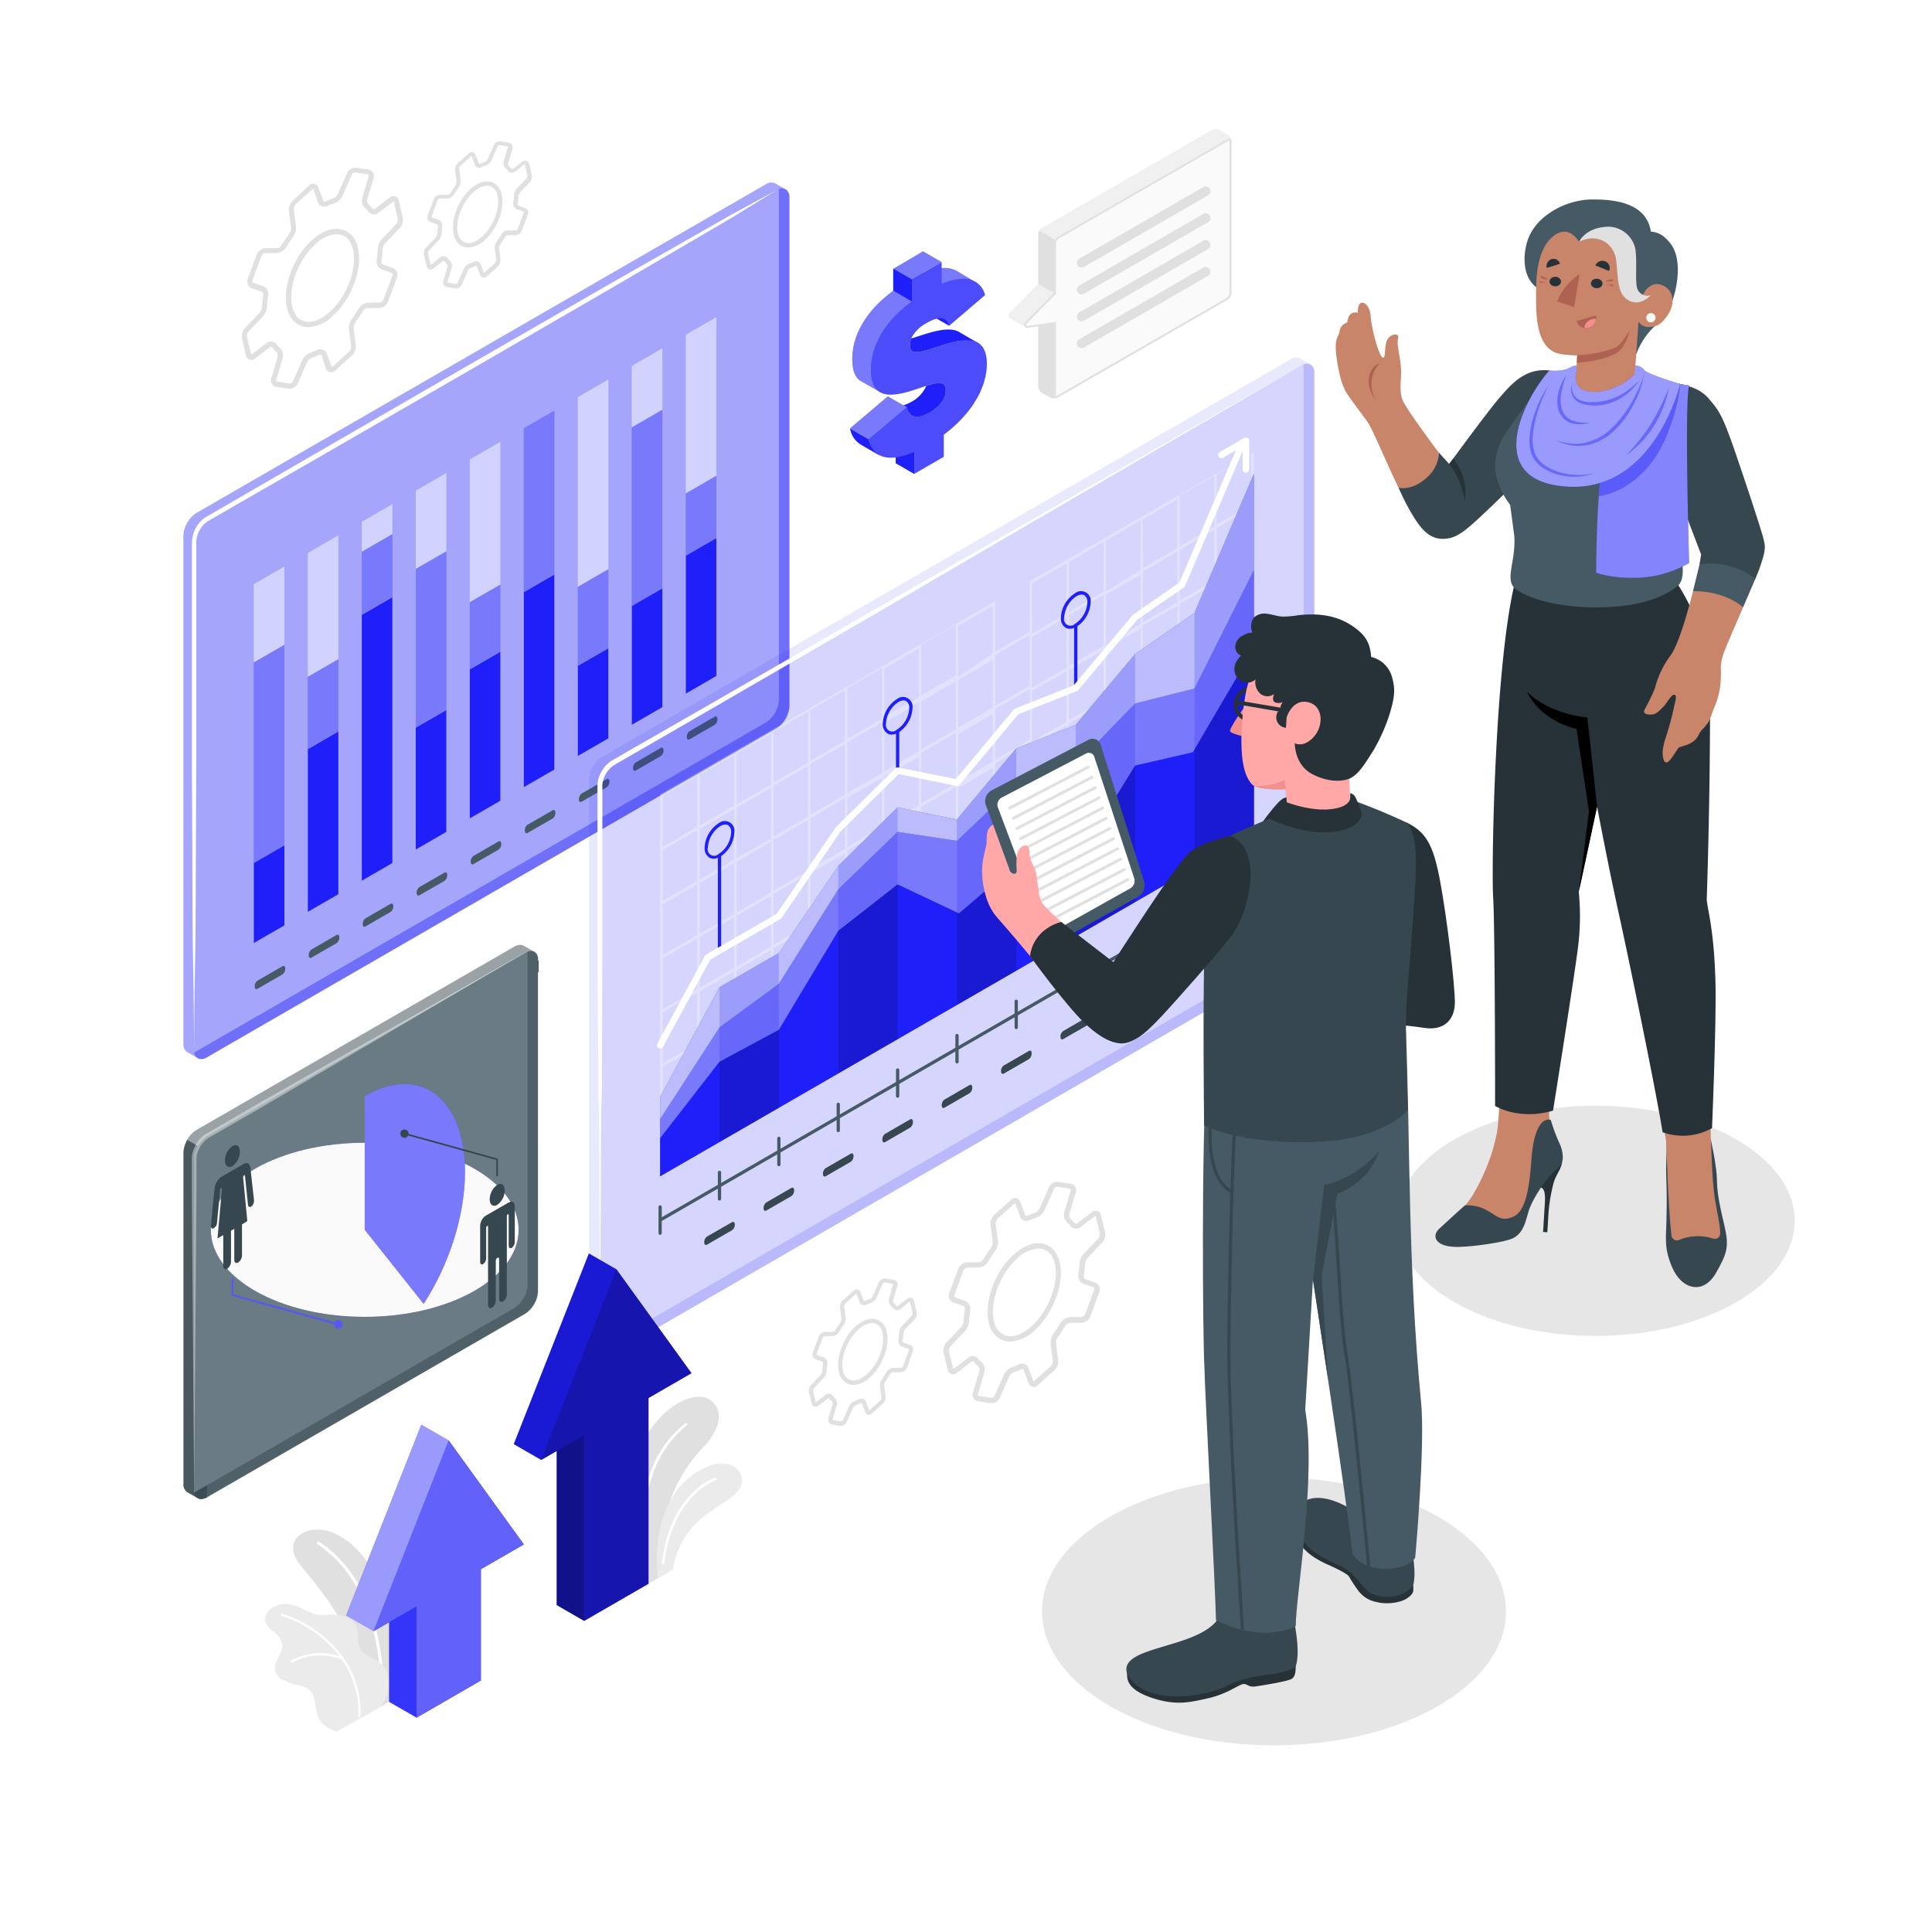 <?xml version="1.0" encoding="UTF-8"?>
<svg class="animated" version="1.1" viewBox="0 0 500 500" xmlns="http://www.w3.org/2000/svg">
<style>svg#freepik_stories-business-analytics:not(.animated) .animable {opacity: 0;}svg#freepik_stories-business-analytics.animated #freepik--chart-3--inject-43 {animation: 6s Infinite  linear floating;animation-delay: 0s;}svg#freepik_stories-business-analytics.animated #freepik--chart-2--inject-43 {animation: 6s Infinite  linear floating;animation-delay: 0s;}svg#freepik_stories-business-analytics.animated #freepik--chart-1--inject-43 {animation: 6s Infinite  linear floating;animation-delay: 0s;}svg#freepik_stories-business-analytics.animated #freepik--Icon--inject-43 {animation: 6s Infinite  linear floating;animation-delay: 0s;}svg#freepik_stories-business-analytics.animated #freepik--Arrows--inject-43 {animation: 6s Infinite  linear floating;animation-delay: 0s;}            @keyframes floating {                0% {                    opacity: 1;                    transform: translateY(0px);                }                50% {                    transform: translateY(-10px);                }                100% {                    opacity: 1;                    transform: translateY(0px);                }            }        .animator-hidden { display: none; }</style>
<g class="animable animator-hidden" style="transform-origin:250px 343.69px">
<ellipse class="animable" cx="250" cy="343.69" rx="238.85" ry="147.47" fill="#f5f5f5" style="transform-origin:250px 343.69px"/>
</g>
<g class="animable" fill="#e6e6e6" style="transform-origin:367.075px 368.925px">
<ellipse class="animable" cx="412.88" cy="315.95" rx="51.59" ry="29.79" style="transform-origin:412.88px 315.95px"/>
<ellipse class="animable" cx="329.71" cy="417.03" rx="60.03" ry="34.66" style="transform-origin:329.71px 417.03px"/>
</g>
<g class="animable" fill="#e0e0e0" style="transform-origin:174.316px 202.788px">
<g id="b" class="animable" style="transform-origin:100.121px 68.602px">
<path class="animable" d="M75,100.62a1.55,1.55,0,0,1-.31,0l-3.09-.48a1.7,1.7,0,0,1-1.4-2.21l1.69-5.71A1.3,1.3,0,0,0,71.45,91a10.88,10.88,0,0,1-.92-1,.5.5,0,0,0-.7-.14L66,92.8A1.41,1.41,0,0,1,63.65,92l-1-4.37a3.12,3.12,0,0,1,.71-2.67l3.8-4a3,3,0,0,0,.67-1.63,30.41,30.41,0,0,1,.32-3,.8.8,0,0,0-.47-.83l-2.44-.86a1.84,1.84,0,0,1-1.07-1,1.81,1.81,0,0,1-.06-1.44l2.35-6.37a2.55,2.55,0,0,1,2.25-1.6l2.94,0a1.68,1.68,0,0,0,1.22-.73c.62-1.05,1.28-2.06,2-3a2.69,2.69,0,0,0,.44-1.66l-.55-4.32a3.2,3.2,0,0,1,1-2.6L80,48a1.44,1.44,0,0,1,2.41.59l1.26,3.35a.33.33,0,0,0,.19.22.44.44,0,0,0,.35,0,16.12,16.12,0,0,1,1.92-.78,2.32,2.32,0,0,0,1.23-1l2.51-5.65a2.33,2.33,0,0,1,2.4-1.31l3.1.47A1.71,1.71,0,0,1,96.73,46L95,51.7a1.32,1.32,0,0,0,.41,1.19,7.87,7.87,0,0,1,.92,1,.5.5,0,0,0,.7.14l3.87-2.93a1.41,1.41,0,0,1,2.32.83l1,4.36a3.14,3.14,0,0,1-.72,2.68l-3.8,4a3.09,3.09,0,0,0-.67,1.63,25,25,0,0,1-.32,3.06.8.8,0,0,0,.48.83l2.43.85a1.86,1.86,0,0,1,1.14,2.41l-2.35,6.37a2.56,2.56,0,0,1-2.25,1.6l-3,0a1.68,1.68,0,0,0-1.21.73c-.62,1-1.28,2-2,3a2.83,2.83,0,0,0-.44,1.66l.56,4.32a3.27,3.27,0,0,1-1,2.6l-4.33,3.89a1.45,1.45,0,0,1-2.42-.59L83.27,92a.34.34,0,0,0-.2-.22.44.44,0,0,0-.35,0,15.47,15.47,0,0,1-1.92.78,2.32,2.32,0,0,0-1.23,1l-2.5,5.65A2.38,2.38,0,0,1,75,100.62ZM70.1,88.4a1.93,1.93,0,0,1,1.5.75,7.05,7.05,0,0,0,.79.84,2.68,2.68,0,0,1,.79,2.59L71.49,98.3a.34.34,0,0,0,0,.3.38.38,0,0,0,.27.16l3.09.48a1,1,0,0,0,.94-.52l2.51-5.65a3.65,3.65,0,0,1,2.06-1.79,12.6,12.6,0,0,0,1.75-.71,1.83,1.83,0,0,1,1.45-.07,1.69,1.69,0,0,1,1,1l1.26,3.35c0,.09.07.13.08.13a.34.34,0,0,0,.13-.08L90.35,91a1.91,1.91,0,0,0,.52-1.4l-.56-4.33a4.06,4.06,0,0,1,.7-2.64c.66-.91,1.3-1.88,1.89-2.89a3.06,3.06,0,0,1,2.38-1.4l2.94-.05a1.21,1.21,0,0,0,1-.7l2.35-6.37a.49.49,0,0,0-.3-.64l-2.44-.85a2.17,2.17,0,0,1-1.37-2.34,26.84,26.84,0,0,0,.3-2.91,4.33,4.33,0,0,1,1-2.51l3.8-4a1.73,1.73,0,0,0,.37-1.4h0l-1-4.37c0-.07,0-.11,0-.12a.71.71,0,0,0-.11.07L97.9,55.11a1.85,1.85,0,0,1-2.6-.37,6.93,6.93,0,0,0-.78-.84,2.67,2.67,0,0,1-.79-2.59l1.69-5.72a.38.38,0,0,0,0-.3.34.34,0,0,0-.27-.16L92,44.65a1,1,0,0,0-.94.52l-2.5,5.64a3.7,3.7,0,0,1-2.06,1.8,12.77,12.77,0,0,0-1.75.7,1.78,1.78,0,0,1-1.46.08,1.72,1.72,0,0,1-1-1L81.1,49c0-.09-.08-.13-.09-.13a.33.33,0,0,0-.13.08l-4.33,3.89a1.9,1.9,0,0,0-.51,1.4l.56,4.33a4.19,4.19,0,0,1-.7,2.64c-.67.91-1.3,1.88-1.9,2.89a3,3,0,0,1-2.38,1.4l-2.94,0a1.2,1.2,0,0,0-1,.7l-2.36,6.37a.5.5,0,0,0,0,.38.53.53,0,0,0,.29.26l2.43.85a2.18,2.18,0,0,1,1.38,2.34,27.44,27.44,0,0,0-.31,2.91,4.39,4.39,0,0,1-1,2.51l-3.8,4a1.77,1.77,0,0,0-.38,1.4L65,91.65a.52.52,0,0,0,0,.12.71.71,0,0,0,.11-.07L69,88.77A1.79,1.79,0,0,1,70.1,88.4Zm9.7-3.73a5.54,5.54,0,0,1-1.63-.24c-1.92-.6-3.29-2.26-3.88-4.69C73,74.39,75.9,66.49,80.75,62.13c2.7-2.43,5.61-3.41,8-2.67a6,6,0,0,1,3.88,4.69C93.9,69.5,91,77.4,86.15,81.76h0A9.9,9.9,0,0,1,79.8,84.67Zm7.3-24.08a8.58,8.58,0,0,0-5.43,2.56c-4.52,4.06-7.23,11.36-6,16.27.48,2,1.5,3.25,3,3.7,1.9.58,4.32-.28,6.66-2.38,4.51-4.06,7.22-11.36,6-16.27-.47-2-1.5-3.25-3-3.7A4.14,4.14,0,0,0,87.1,60.59Z" style="transform-origin:83.434px 72.014px"/>
<path class="animable" d="M118,74.65h-.22l-2.05-.32a1.28,1.28,0,0,1-.88-.57,1.3,1.3,0,0,1-.14-1l1.13-3.79a.81.81,0,0,0-.24-.68,8,8,0,0,1-.63-.67c0-.07-.19-.17-.31-.08l-2.57,2a1.09,1.09,0,0,1-1,.19,1.07,1.07,0,0,1-.68-.8l-.7-2.9a2.19,2.19,0,0,1,.51-1.88l2.52-2.64a1.93,1.93,0,0,0,.41-1,18.4,18.4,0,0,1,.22-2,.42.42,0,0,0-.25-.43l-1.62-.57a1.35,1.35,0,0,1-.82-1.74l1.57-4.23a1.8,1.8,0,0,1,1.59-1.13l2,0a1,1,0,0,0,.72-.43,23,23,0,0,1,1.32-2,1.74,1.74,0,0,0,.27-1l-.37-2.87a2.29,2.29,0,0,1,.67-1.82l2.88-2.58a1.09,1.09,0,0,1,1-.29,1.13,1.13,0,0,1,.77.72l.83,2.23c.11.1.16.09.21.06a11.23,11.23,0,0,1,1.29-.52,1.43,1.43,0,0,0,.75-.63l1.67-3.75a1.64,1.64,0,0,1,1.71-.94l2.06.32a1.24,1.24,0,0,1,1,1.6l-1.12,3.8a.76.76,0,0,0,.24.68,5,5,0,0,1,.62.67.23.23,0,0,0,.32.07l2.56-1.94a1.12,1.12,0,0,1,1-.2,1.13,1.13,0,0,1,.68.81l.69,2.9a2.17,2.17,0,0,1-.5,1.87l-2.52,2.65a2,2,0,0,0-.42,1,18.76,18.76,0,0,1-.21,2,.42.42,0,0,0,.24.43l1.62.56a1.38,1.38,0,0,1,.78.7,1.34,1.34,0,0,1,0,1l-1.56,4.23a1.79,1.79,0,0,1-1.59,1.13l-2,0a1,1,0,0,0-.72.43c-.4.69-.85,1.36-1.31,2a1.74,1.74,0,0,0-.28,1l.37,2.88a2.26,2.26,0,0,1-.67,1.81L126,71.52a1.06,1.06,0,0,1-1.78-.44l-.84-2.22c-.11-.1-.16-.09-.21-.07a10,10,0,0,1-1.29.53,1.39,1.39,0,0,0-.75.63L119.5,73.7A1.67,1.67,0,0,1,118,74.65Zm-3.23-8.33a1.39,1.39,0,0,1,1.08.54,5.35,5.35,0,0,0,.51.55,1.89,1.89,0,0,1,.56,1.83L115.8,73l.11.17,2,.32a.52.52,0,0,0,.51-.28l1.67-3.75a2.55,2.55,0,0,1,1.43-1.25,8.35,8.35,0,0,0,1.15-.46,1.26,1.26,0,0,1,1.76.68l.83,2.23,2.85-2.59a1.23,1.23,0,0,0,.31-.84l-.38-2.87a2.85,2.85,0,0,1,.49-1.83c.44-.61.86-1.25,1.25-1.91a2.14,2.14,0,0,1,1.67-1l2,0a.72.72,0,0,0,.55-.39L135.57,55a.24.24,0,0,0,0-.17.25.25,0,0,0-.13-.11l-1.62-.57a1.53,1.53,0,0,1-1-1.67,18.68,18.68,0,0,0,.2-1.92,3.09,3.09,0,0,1,.72-1.74l2.52-2.65a1,1,0,0,0,.23-.83h0l-.7-2.9-2.5,2a1.34,1.34,0,0,1-1.88-.27,6.52,6.52,0,0,0-.5-.54,1.87,1.87,0,0,1-.56-1.83l1.12-3.8,0-.14-.14,0-2-.32a.52.52,0,0,0-.51.28l-1.66,3.75a2.57,2.57,0,0,1-1.44,1.25,10.73,10.73,0,0,0-1.15.47,1.33,1.33,0,0,1-1,.05,1.2,1.2,0,0,1-.7-.74L122,40.32l-2.84,2.59a1.16,1.16,0,0,0-.31.83l.37,2.88a2.86,2.86,0,0,1-.48,1.83,22.5,22.5,0,0,0-1.26,1.91,2.16,2.16,0,0,1-1.67,1l-2,0a.72.72,0,0,0-.56.39L111.72,56a.19.19,0,0,0,0,.17.22.22,0,0,0,.13.12l1.62.57a1.55,1.55,0,0,1,1,1.67,16.26,16.26,0,0,0-.2,1.92,3,3,0,0,1-.73,1.73L111,64.83a1.08,1.08,0,0,0-.22.83l.69,2.9,2.51-2A1.3,1.3,0,0,1,114.78,66.32Zm6.44-2.26a3.73,3.73,0,0,1-1.11-.16,4.11,4.11,0,0,1-2.65-3.19c-.87-3.59,1.07-8.89,4.32-11.81,1.82-1.64,3.79-2.29,5.4-1.79a4.1,4.1,0,0,1,2.66,3.19c.86,3.59-1.08,8.88-4.33,11.8h0A6.67,6.67,0,0,1,121.22,64.06Zm4.85-16a5.58,5.58,0,0,0-3.53,1.67c-3,2.67-4.77,7.48-4,10.7a3,3,0,0,0,1.89,2.38c1.22.38,2.8-.19,4.32-1.56h0c3-2.67,4.76-7.47,4-10.7a3,3,0,0,0-1.89-2.37A2.54,2.54,0,0,0,126.07,48.07Z" style="transform-origin:123.661px 55.613px"/>
</g>
<g class="animable" style="transform-origin:247.686px 337.426px">
<path class="animable" d="M256.57,363.14l-.3,0-3.09-.48a1.7,1.7,0,0,1-1.4-2.21l1.69-5.71a1.37,1.37,0,0,0-.41-1.2,8.53,8.53,0,0,1-.92-1,.51.51,0,0,0-.7-.15l-3.87,2.93a1.41,1.41,0,0,1-2.32-.83l-1.05-4.36a3.13,3.13,0,0,1,.72-2.67l3.8-4a3.09,3.09,0,0,0,.67-1.63,25.44,25.44,0,0,1,.32-3.06.81.81,0,0,0-.48-.83l-2.43-.85a1.86,1.86,0,0,1-1.14-2.41l2.35-6.37a2.58,2.58,0,0,1,2.25-1.6l3-.05a1.67,1.67,0,0,0,1.21-.72c.62-1.05,1.29-2.06,2-3a2.8,2.8,0,0,0,.44-1.65l-.56-4.33a3.25,3.25,0,0,1,1-2.59l4.33-3.89a1.53,1.53,0,0,1,1.38-.4,1.51,1.51,0,0,1,1,1l1.25,3.35a.4.4,0,0,0,.2.22.41.41,0,0,0,.35,0,14,14,0,0,1,1.92-.77,2.38,2.38,0,0,0,1.23-1.05l2.5-5.64a2.35,2.35,0,0,1,2.41-1.32l3.09.48a1.7,1.7,0,0,1,1.4,2.21l-1.69,5.71a1.34,1.34,0,0,0,.4,1.2,9.6,9.6,0,0,1,.93,1,.49.49,0,0,0,.7.15l3.86-2.93a1.41,1.41,0,0,1,2.32.83l1.05,4.36a3.09,3.09,0,0,1-.71,2.67l-3.8,4a3,3,0,0,0-.67,1.63,29.7,29.7,0,0,1-.32,3.06.81.81,0,0,0,.47.83l2.44.85a1.83,1.83,0,0,1,1.07,1,1.8,1.8,0,0,1,.06,1.44l-2.35,6.37a2.57,2.57,0,0,1-2.25,1.6l-2.94,0a1.67,1.67,0,0,0-1.22.72,35.47,35.47,0,0,1-2,3,2.66,2.66,0,0,0-.44,1.65l.56,4.33a3.22,3.22,0,0,1-1,2.59l-4.32,3.89a1.5,1.5,0,0,1-1.38.4,1.53,1.53,0,0,1-1-1l-1.26-3.35a.35.35,0,0,0-.19-.22.4.4,0,0,0-.35,0,14.51,14.51,0,0,1-1.92.77,2.34,2.34,0,0,0-1.23,1.05l-2.51,5.64A2.35,2.35,0,0,1,256.57,363.14Zm-4.86-12.21a1.92,1.92,0,0,1,1.5.75,7.72,7.72,0,0,0,.78.83,2.71,2.71,0,0,1,.79,2.6l-1.69,5.71a.41.41,0,0,0,0,.31.33.33,0,0,0,.26.15l3.1.48a1,1,0,0,0,.94-.51l2.5-5.65a3.68,3.68,0,0,1,2.06-1.79,14.27,14.27,0,0,0,1.75-.71,1.78,1.78,0,0,1,1.46-.07,1.73,1.73,0,0,1,1,1l1.25,3.35a.44.44,0,0,0,.09.14.52.52,0,0,0,.13-.09l4.33-3.89a1.89,1.89,0,0,0,.51-1.4l-.56-4.32a4.17,4.17,0,0,1,.7-2.64c.67-.92,1.31-1.89,1.9-2.89a3.06,3.06,0,0,1,2.38-1.41l2.94-.05a1.21,1.21,0,0,0,1-.7l2.35-6.37a.5.5,0,0,0,0-.38.55.55,0,0,0-.28-.26l-2.44-.85a2.17,2.17,0,0,1-1.38-2.34,26.9,26.9,0,0,0,.31-2.91,4.33,4.33,0,0,1,1.05-2.51l3.79-4a1.8,1.8,0,0,0,.38-1.41h0l-1.05-4.36a.7.7,0,0,0,0-.13l-.11.07-3.87,2.93a1.84,1.84,0,0,1-2.59-.38,7.72,7.72,0,0,0-.78-.83,2.69,2.69,0,0,1-.8-2.6l1.69-5.71a.32.32,0,0,0-.29-.46l-3.09-.48a1,1,0,0,0-.94.51l-2.51,5.65a3.65,3.65,0,0,1-2.06,1.79,15.68,15.68,0,0,0-1.75.71,1.75,1.75,0,0,1-1.45.07,1.73,1.73,0,0,1-1-1l-1.26-3.35a.34.34,0,0,0-.08-.14.3.3,0,0,0-.13.09l-4.33,3.89a1.89,1.89,0,0,0-.52,1.39l.56,4.33a4,4,0,0,1-.7,2.64,33.66,33.66,0,0,0-1.89,2.9,3.09,3.09,0,0,1-2.38,1.4l-2.94.05a1.2,1.2,0,0,0-1,.69L247,335.17a.5.5,0,0,0,0,.38.53.53,0,0,0,.29.26l2.44.85a2.15,2.15,0,0,1,1.37,2.33,25.38,25.38,0,0,0-.3,2.92,4.33,4.33,0,0,1-1,2.51l-3.8,4a1.76,1.76,0,0,0-.37,1.41l1.05,4.36a.34.34,0,0,0,0,.13l.11-.07,3.86-2.93A1.82,1.82,0,0,1,251.71,350.93Zm9.69-3.74a5.47,5.47,0,0,1-1.62-.23,6,6,0,0,1-3.88-4.69c-1.29-5.35,1.6-13.25,6.46-17.61,2.7-2.44,5.61-3.41,8-2.68,1.92.6,3.29,2.26,3.88,4.69,1.29,5.35-1.61,13.25-6.46,17.62h0A9.89,9.89,0,0,1,261.4,347.19Zm7.3-24.07a8.6,8.6,0,0,0-5.43,2.56c-4.51,4.06-7.22,11.36-6,16.27a4.64,4.64,0,0,0,3,3.69c1.89.59,4.32-.28,6.65-2.37,4.52-4.07,7.23-11.37,6.05-16.28-.48-2-1.5-3.24-3-3.69A3.86,3.86,0,0,0,268.7,323.12Z" style="transform-origin:265.093px 334.496px"/>
<path class="animable" d="M217.66,369h-.22l-2.05-.32a1.25,1.25,0,0,1-.88-.57,1.22,1.22,0,0,1-.14-1l1.13-3.79a.81.81,0,0,0-.24-.68,8,8,0,0,1-.63-.67c-.06-.07-.19-.17-.31-.08l-2.57,1.95a1.09,1.09,0,0,1-1,.19,1.07,1.07,0,0,1-.68-.8l-.7-2.9a2.22,2.22,0,0,1,.5-1.88l2.53-2.64a2,2,0,0,0,.41-1,16.28,16.28,0,0,1,.22-2,.42.42,0,0,0-.25-.43l-1.62-.57a1.34,1.34,0,0,1-.77-.69,1.37,1.37,0,0,1-.05-1.05l1.57-4.23a1.8,1.8,0,0,1,1.59-1.13l1.95,0a1,1,0,0,0,.72-.43,23,23,0,0,1,1.32-2,1.74,1.74,0,0,0,.27-1l-.37-2.87a2.29,2.29,0,0,1,.67-1.82l2.88-2.58a1.12,1.12,0,0,1,1-.29,1.13,1.13,0,0,1,.77.72l.83,2.23c.11.1.16.09.21.06a11.23,11.23,0,0,1,1.29-.52,1.43,1.43,0,0,0,.75-.63l1.67-3.75a1.65,1.65,0,0,1,1.71-.94l2.06.32a1.27,1.27,0,0,1,.88.57,1.24,1.24,0,0,1,.13,1l-1.12,3.8a.76.76,0,0,0,.24.68,6.64,6.64,0,0,1,.62.67.23.23,0,0,0,.32.07l2.56-1.94a1.12,1.12,0,0,1,1-.2,1.1,1.1,0,0,1,.67.81l.7,2.9a2.19,2.19,0,0,1-.5,1.87L234.23,344a1.87,1.87,0,0,0-.42,1,18.51,18.51,0,0,1-.21,2.05.42.42,0,0,0,.24.43l1.62.56a1.38,1.38,0,0,1,.78.7,1.34,1.34,0,0,1,0,1L234.72,354a1.83,1.83,0,0,1-1.6,1.13l-2,0a1,1,0,0,0-.72.43c-.41.69-.85,1.36-1.31,2a1.74,1.74,0,0,0-.28,1l.37,2.88a2.25,2.25,0,0,1-.67,1.81l-2.87,2.59a1.13,1.13,0,0,1-1,.29,1.11,1.11,0,0,1-.76-.73l-.84-2.22c-.11-.1-.16-.09-.21-.07a10,10,0,0,1-1.29.53,1.39,1.39,0,0,0-.75.63l-1.67,3.75A1.65,1.65,0,0,1,217.66,369Zm-3.23-8.32a1.38,1.38,0,0,1,1.08.53,5.35,5.35,0,0,0,.51.55,1.92,1.92,0,0,1,.56,1.83l-1.13,3.79.11.17,2.05.32a.53.53,0,0,0,.51-.27l1.67-3.76a2.55,2.55,0,0,1,1.43-1.25,8.35,8.35,0,0,0,1.15-.46,1.26,1.26,0,0,1,1.76.68l.83,2.23,2.85-2.59a1.18,1.18,0,0,0,.3-.84l-.37-2.87a2.85,2.85,0,0,1,.49-1.83c.44-.61.86-1.25,1.25-1.91a2.12,2.12,0,0,1,1.67-1l2,0a.72.72,0,0,0,.55-.39l1.56-4.24a.24.24,0,0,0,0-.17.3.3,0,0,0-.13-.11l-1.62-.57a1.53,1.53,0,0,1-1-1.67,18.68,18.68,0,0,0,.2-1.92,3,3,0,0,1,.72-1.74l2.52-2.65a1.08,1.08,0,0,0,.23-.83h0l-.7-2.9-2.5,2a1.34,1.34,0,0,1-1.88-.26,4.49,4.49,0,0,0-.51-.55,1.89,1.89,0,0,1-.55-1.83l1.12-3.8,0-.14-.14,0-2.05-.32a.52.52,0,0,0-.51.28l-1.67,3.75a2.52,2.52,0,0,1-1.43,1.25,10.73,10.73,0,0,0-1.15.47,1.33,1.33,0,0,1-1.05.05,1.2,1.2,0,0,1-.7-.74l-.84-2.22-2.84,2.59a1.16,1.16,0,0,0-.31.83l.37,2.88a2.92,2.92,0,0,1-.48,1.83,22.5,22.5,0,0,0-1.26,1.91,2.13,2.13,0,0,1-1.67,1l-1.95,0a.72.72,0,0,0-.56.39l-1.56,4.23a.19.19,0,0,0,0,.17.22.22,0,0,0,.13.12l1.62.57a1.55,1.55,0,0,1,1,1.67,16.26,16.26,0,0,0-.2,1.92,3,3,0,0,1-.73,1.73l-2.52,2.65a1.13,1.13,0,0,0-.23.83l.7,2.9,2.51-2A1.29,1.29,0,0,1,214.43,360.72Zm6.44-2.27a3.68,3.68,0,0,1-1.11-.16,4.09,4.09,0,0,1-2.65-3.19c-.87-3.59,1.07-8.89,4.32-11.8,1.82-1.64,3.79-2.3,5.4-1.8a4.1,4.1,0,0,1,2.66,3.19c.86,3.59-1.08,8.88-4.33,11.8h0A6.67,6.67,0,0,1,220.87,358.45Zm4.84-16a5.62,5.62,0,0,0-3.53,1.67c-3,2.68-4.76,7.48-4,10.7a3,3,0,0,0,1.89,2.38c1.22.38,2.8-.19,4.32-1.56h0c3-2.67,4.76-7.47,4-10.7a3,3,0,0,0-1.89-2.37A2.56,2.56,0,0,0,225.71,342.46Z" style="transform-origin:223.3px 349.938px"/>
</g>
</g>
<g class="animable" style="transform-origin:125.881px 160.663px">
<g class="animable" style="transform-origin:125.881px 160.663px">
<path class="animable" d="m204.3 51.19a2.35 2.35 0 0 0-1-2.21l-2.66-1.51a2.35 2.35 0 0 0-2.43 0.21l-147.36 85.06a7.48 7.48 0 0 0-3.39 5.87v131.48a2.37 2.37 0 0 0 1 2.2l2.72 1.55a2.38 2.38 0 0 0 2.4-0.24l147.33-85.06a7.5 7.5 0 0 0 3.39-5.87z" fill="#1f1ff9" opacity=".4" style="transform-origin:125.881px 160.642px"/>
<path class="animable" d="M204.3,51.2V182.68a7.49,7.49,0,0,1-3.38,5.87L53.58,273.62c-1.66,1-3,.37-3.32-1.29a2.85,2.85,0,0,0,.59-.28L198.18,187a7.48,7.48,0,0,0,3.39-5.87V49.63a3,3,0,0,0-.06-.68C203.1,48.36,204.3,49.27,204.3,51.2Z" fill="#1f1ff9" opacity=".4" style="transform-origin:127.28px 161.436px"/>
<path class="animable" d="M200.91,49.24l-11.34,7-30,17.55-36.93,21.4L80.19,119.69l-18.5,10.64L57.07,133l-2.31,1.33c-.37.22-.82.45-1.12.66a6,6,0,0,0-.91.77,7,7,0,0,0-1.94,4.38v5.33l0,53.85-.12,27.28c-.07,28.45-.27,16.61-.44,45.07-.18-28.46-.37-16.62-.44-45.07l-.12-27.28,0-53.85v-5.34a8.13,8.13,0,0,1,2.25-5.19A6.78,6.78,0,0,1,53,134c.44-.29.79-.47,1.18-.7l2.31-1.34,4.62-2.68,18.46-10.69L122,94.07,159,72.8l30.21-17.21Z" fill="#fff" style="transform-origin:125.29px 160.455px"/>
<g class="animable" fill="#fff" opacity=".5" style="transform-origin:125.535px 163.07px">
<polygon class="animable" points="73.6 239.5 65.68 244.07 65.68 151.19 73.6 146.61" style="transform-origin:69.64px 195.34px"/>
<polygon class="animable" points="87.57 231.43 79.66 236 79.66 143.12 87.57 138.54" style="transform-origin:83.615px 187.27px"/>
<polygon class="animable" points="101.55 223.36 93.63 227.94 93.63 135.05 101.55 130.48" style="transform-origin:97.59px 179.21px"/>
<polygon class="animable" points="115.52 215.29 107.6 219.87 107.6 126.98 115.52 122.41" style="transform-origin:111.56px 171.14px"/>
<polygon class="animable" points="129.5 207.23 121.58 211.8 121.58 118.91 129.5 114.34" style="transform-origin:125.54px 163.07px"/>
<polygon class="animable" points="143.47 199.16 135.55 203.73 135.55 110.84 143.47 106.27" style="transform-origin:139.51px 155px"/>
<polygon class="animable" points="157.44 191.09 149.53 195.66 149.53 102.78 157.44 98.2" style="transform-origin:153.485px 146.93px"/>
<polygon class="animable" points="171.42 183.02 163.5 187.59 163.5 94.71 171.42 90.14" style="transform-origin:167.46px 138.865px"/>
<polygon class="animable" points="185.39 174.95 177.48 179.53 177.48 86.64 185.39 82.07" style="transform-origin:181.435px 130.8px"/>
</g>
<path class="animable" d="M73.09,250.07l-6.44,3.72a1.76,1.76,0,0,0-.73,1.4v.15c0,.54.33.79.73.56l6.44-3.72a1.76,1.76,0,0,0,.74-1.41v-.14C73.83,250.09,73.5,249.84,73.09,250.07Z" fill="#455a64" style="transform-origin:69.875px 252.985px"/>
<path class="animable" d="M87.07,242l-6.44,3.72a1.76,1.76,0,0,0-.73,1.4v.15c0,.54.33.79.73.55l6.44-3.71a1.77,1.77,0,0,0,.74-1.41v-.14C87.81,242,87.48,241.77,87.07,242Z" fill="#455a64" style="transform-origin:83.855px 244.911px"/>
<path class="animable" d="m101.05 233.93-6.44 3.72a1.76 1.76 0 0 0-0.73 1.4v0.15c0 0.54 0.33 0.79 0.73 0.55l6.44-3.72a1.74 1.74 0 0 0 0.74-1.4v-0.15c0-0.54-0.33-0.79-0.74-0.55z" fill="#455a64" style="transform-origin:97.835px 236.84px"/>
<path class="animable" d="M115,225.86l-6.44,3.71a1.79,1.79,0,0,0-.73,1.41v.14c0,.54.33.79.73.56L115,228a1.73,1.73,0,0,0,.73-1.4v-.15C115.76,225.87,115.44,225.62,115,225.86Z" fill="#455a64" style="transform-origin:111.781px 228.767px"/>
<path class="animable" d="M129,217.78l-6.44,3.72a1.78,1.78,0,0,0-.73,1.41v.14c0,.54.33.79.73.56l6.44-3.72a1.76,1.76,0,0,0,.73-1.4v-.15C129.74,217.8,129.41,217.55,129,217.78Z" fill="#455a64" style="transform-origin:125.78px 220.695px"/>
<path class="animable" d="M143,209.71l-6.44,3.72a1.73,1.73,0,0,0-.73,1.4V215c0,.54.32.79.73.56l6.44-3.72a1.78,1.78,0,0,0,.73-1.41v-.14C143.72,209.73,143.39,209.48,143,209.71Z" fill="#455a64" style="transform-origin:139.78px 212.635px"/>
<path class="animable" d="M157,201.64l-6.44,3.72a1.74,1.74,0,0,0-.74,1.4v.15c0,.54.33.79.74.55l6.44-3.71a1.79,1.79,0,0,0,.73-1.41v-.14C157.7,201.65,157.37,201.41,157,201.64Z" fill="#455a64" style="transform-origin:153.775px 204.552px"/>
<path class="animable" d="M171,193.57l-6.44,3.72a1.74,1.74,0,0,0-.74,1.4v.15c0,.54.33.79.74.55l6.44-3.72a1.76,1.76,0,0,0,.73-1.4v-.15C171.68,193.58,171.35,193.33,171,193.57Z" fill="#455a64" style="transform-origin:167.775px 196.48px"/>
<path class="animable" d="m184.93 185.5-6.44 3.71a1.77 1.77 0 0 0-0.74 1.41v0.14c0 0.54 0.33 0.79 0.74 0.56l6.44-3.72a1.76 1.76 0 0 0 0.73-1.4v-0.15c0-0.54-0.33-0.79-0.73-0.55z" fill="#455a64" style="transform-origin:181.705px 188.407px"/>
<polygon class="animable" points="65.68 223.33 73.6 218.75 73.6 239.5 65.68 244.07" fill="#1f1ff9" style="transform-origin:69.64px 231.41px"/>
<polygon class="animable" points="79.66 193.86 87.57 189.29 87.57 231.43 79.66 236" fill="#1f1ff9" style="transform-origin:83.615px 212.645px"/>
<polygon class="animable" points="93.63 159.12 101.55 154.54 101.55 223.36 93.63 227.94" fill="#1f1ff9" style="transform-origin:97.59px 191.24px"/>
<polygon class="animable" points="107.6 188.31 115.52 183.74 115.52 215.29 107.6 219.87" fill="#1f1ff9" style="transform-origin:111.56px 201.805px"/>
<polygon class="animable" points="121.58 173.23 129.5 168.65 129.5 207.23 121.58 211.8" fill="#1f1ff9" style="transform-origin:125.54px 190.225px"/>
<polygon class="animable" points="135.55 153.24 143.47 148.67 143.47 199.16 135.55 203.73" fill="#1f1ff9" style="transform-origin:139.51px 176.2px"/>
<polygon class="animable" points="149.53 172.32 157.44 167.75 157.44 191.09 149.53 195.66" fill="#1f1ff9" style="transform-origin:153.485px 181.705px"/>
<polygon class="animable" points="163.5 156.81 171.42 152.24 171.42 183.02 163.5 187.59" fill="#1f1ff9" style="transform-origin:167.46px 169.915px"/>
<polygon class="animable" points="177.48 143.8 185.39 139.23 185.39 174.95 177.48 179.53" fill="#1f1ff9" style="transform-origin:181.435px 159.38px"/>
<polygon class="animable" points="65.68 171.47 73.6 166.89 73.6 218.75 65.68 223.33" fill="#1f1ff9" style="transform-origin:69.64px 195.11px"/>
<polygon class="animable" points="79.66 175.19 87.57 170.61 87.57 189.29 79.66 193.86" fill="#1f1ff9" style="transform-origin:83.615px 182.235px"/>
<polygon class="animable" points="93.63 142.82 101.55 138.25 101.55 154.54 93.63 159.12" fill="#1f1ff9" style="transform-origin:97.59px 148.685px"/>
<polygon class="animable" points="107.6 147.26 115.52 142.69 115.52 183.74 107.6 188.31" fill="#1f1ff9" style="transform-origin:111.56px 165.5px"/>
<polygon class="animable" points="121.58 155.87 129.5 151.3 129.5 168.65 121.58 173.23" fill="#1f1ff9" style="transform-origin:125.54px 162.265px"/>
<polygon class="animable" points="135.55 110.84 143.47 106.27 143.47 148.67 135.55 153.24" fill="#1f1ff9" style="transform-origin:139.51px 129.755px"/>
<polygon class="animable" points="149.53 151.9 157.44 147.33 157.44 167.75 149.53 172.32" fill="#1f1ff9" style="transform-origin:153.485px 159.825px"/>
<polygon class="animable" points="163.5 110.63 171.42 106.06 171.42 152.24 163.5 156.81" fill="#1f1ff9" style="transform-origin:167.46px 131.435px"/>
<polygon class="animable" points="177.48 127.72 185.39 123.15 185.39 139.23 177.48 143.8" fill="#1f1ff9" style="transform-origin:181.435px 133.475px"/>
<g class="animable" fill="#fff" opacity=".4" style="transform-origin:125.535px 164.695px">
<polygon class="animable" points="65.68 171.47 73.6 166.89 73.6 218.75 65.68 223.33" style="transform-origin:69.64px 195.11px"/>
<polygon class="animable" points="79.66 175.19 87.57 170.61 87.57 189.29 79.66 193.86" style="transform-origin:83.615px 182.235px"/>
<polygon class="animable" points="93.63 142.82 101.55 138.25 101.55 154.54 93.63 159.12" style="transform-origin:97.59px 148.685px"/>
<polygon class="animable" points="107.6 147.26 115.52 142.69 115.52 183.74 107.6 188.31" style="transform-origin:111.56px 165.5px"/>
<polygon class="animable" points="121.58 155.87 129.5 151.3 129.5 168.65 121.58 173.23" style="transform-origin:125.54px 162.265px"/>
<polygon class="animable" points="135.55 110.84 143.47 106.27 143.47 148.67 135.55 153.24" style="transform-origin:139.51px 129.755px"/>
<polygon class="animable" points="149.53 151.9 157.44 147.33 157.44 167.75 149.53 172.32" style="transform-origin:153.485px 159.825px"/>
<polygon class="animable" points="163.5 110.63 171.42 106.06 171.42 152.24 163.5 156.81" style="transform-origin:167.46px 131.435px"/>
<polygon class="animable" points="177.48 127.72 185.39 123.15 185.39 139.23 177.48 143.8" style="transform-origin:181.435px 133.475px"/>
</g>
</g>
</g>
<g class="animable" style="transform-origin:93.355px 316.269px">
<g class="animable" style="transform-origin:93.355px 316.269px">
<path class="animable" d="M136.5,246.24l.2-.05Z" fill="#455a64" style="transform-origin:136.6px 246.215px"/>
<path class="animable" d="m137.11 246.1z" fill="#455a64" style="transform-origin:137.11px 246.1px"/>
<path class="animable" d="m137.66 246.11h0.2z" fill="#455a64" style="transform-origin:137.76px 246.11px"/>
<path class="animable" d="M50.53,387a.8.8,0,0,1-.08-.16A1.19,1.19,0,0,0,50.53,387Z" fill="#455a64" style="transform-origin:50.49px 386.92px"/>
<path class="animable" d="M51.28,387.78l-.16-.09Z" fill="#455a64" style="transform-origin:51.2px 387.735px"/>
<path class="animable" d="M52.94,387.8l-.23.06Z" fill="#455a64" style="transform-origin:52.825px 387.83px"/>
<path class="animable" d="m52.33 388z" fill="#455a64" style="transform-origin:52.33px 388px"/>
<path class="animable" d="M138.15,246.26l.18.1Z" fill="#455a64" style="transform-origin:138.24px 246.31px"/>
<path class="animable" d="M50.86,387.47l-.13-.13Z" fill="#455a64" style="transform-origin:50.795px 387.405px"/>
<path class="animable" d="M51.77,387.94l-.19-.05Z" fill="#455a64" style="transform-origin:51.675px 387.915px"/>
<path class="animable" d="m50.3 386.42v-0.15s-0.01 0.1 0 0.15z" fill="#455a64" style="transform-origin:50.298px 386.338px"/>
<path class="animable" d="M138.89,247a1.28,1.28,0,0,1,.11.2A2,2,0,0,0,138.89,247Z" fill="#455a64" style="transform-origin:138.945px 247.1px"/>
<path class="animable" d="M139.24,334.18a7.27,7.27,0,0,1-1.48,4.1,7.29,7.29,0,0,0,1.49-4.1V248.49a.28.28,0,0,0,0-.09.28.28,0,0,1,0,.09Z" fill="#455a64" style="transform-origin:138.507px 293.34px"/>
<path class="animable" d="M139.12,247.56l.06.23Z" fill="#455a64" style="transform-origin:139.15px 247.675px"/>
<path class="animable" d="M138.56,246.56l.15.15Z" fill="#455a64" style="transform-origin:138.635px 246.635px"/>
<path class="animable" d="m51.12 387.69a1.38 1.38 0 0 1-0.26-0.22 1.38 1.38 0 0 0 0.26 0.22z" fill="#37474f" opacity=".9" style="transform-origin:50.99px 387.58px"/>
<path class="animable" d="m139.18 247.79a3.86 3.86 0 0 1 0 0.61 3.86 3.86 0 0 0 0-0.61z" fill="#37474f" opacity=".9" style="transform-origin:139.186px 248.095px"/>
<path class="animable" d="m135.86 340.05-82.28 47.46a4 4 0 0 1-0.64 0.29 4.5 4.5 0 0 0 0.65-0.29l82.27-47.45a6.51 6.51 0 0 0 1.9-1.78 6.34 6.34 0 0 1-1.9 1.77z" fill="#37474f" opacity=".9" style="transform-origin:95.35px 363.04px"/>
<path class="animable" d="m52.71 387.86a2.62 2.62 0 0 1-0.38 0.09 2.62 2.62 0 0 0 0.38-0.09z" fill="#37474f" opacity=".9" style="transform-origin:52.52px 387.905px"/>
<path class="animable" d="m50.73 387.34a2.36 2.36 0 0 1-0.2-0.31 2.36 2.36 0 0 0 0.2 0.31z" fill="#37474f" opacity=".9" style="transform-origin:50.63px 387.185px"/>
<path class="animable" d="m51.58 387.89a1.33 1.33 0 0 1-0.3-0.11 1.33 1.33 0 0 0 0.3 0.11z" fill="#37474f" opacity=".9" style="transform-origin:51.43px 387.835px"/>
<path class="animable" d="m52.1 388h-0.33a1.82 1.82 0 0 0 0.33 0z" fill="#37474f" opacity=".9" style="transform-origin:51.935px 388.004px"/>
<path class="animable" d="M139,247.19a3.22,3.22,0,0,1,.12.37A3.22,3.22,0,0,0,139,247.19Z" fill="#37474f" opacity=".9" style="transform-origin:139.06px 247.375px"/>
<path class="animable" d="m136.7 246.19a2.17 2.17 0 0 1 0.41-0.09 2.17 2.17 0 0 0-0.41 0.09z" fill="#37474f" opacity=".9" style="transform-origin:136.905px 246.145px"/>
<path class="animable" d="m138.71 246.71a1.92 1.92 0 0 1 0.18 0.28 2.68 2.68 0 0 0-0.18-0.28z" fill="#37474f" opacity=".9" style="transform-origin:138.8px 246.85px"/>
<path class="animable" d="m50.45 386.87a3 3 0 0 1-0.15-0.45 3 3 0 0 0 0.15 0.45z" fill="#37474f" opacity=".9" style="transform-origin:50.375px 386.645px"/>
<path class="animable" d="M137.86,246.15l.29.11Z" fill="#37474f" opacity=".9" style="transform-origin:138.005px 246.205px"/>
<path class="animable" d="m137.32 246.09a1.88 1.88 0 0 1 0.34 0 1.88 1.88 0 0 0-0.34 0z" fill="#37474f" opacity=".9" style="transform-origin:137.49px 246.086px"/>
<path class="animable" d="M138.33,246.36l.23.2Z" fill="#37474f" opacity=".9" style="transform-origin:138.445px 246.46px"/>
<path class="animable" d="m50.25 386.23s0 0 0 0z" fill="#37474f" opacity=".9" style="transform-origin:50.25px 386.23px"/>
<path class="animable" d="m136.45 246.25h0.05z" fill="#37474f" opacity=".9" style="transform-origin:136.475px 246.25px"/>
<path class="animable" d="M139.23,248.4a3.86,3.86,0,0,0,0-.61l-.06-.23a3.22,3.22,0,0,0-.12-.37,1.28,1.28,0,0,0-.11-.2,1.92,1.92,0,0,0-.18-.28l-.15-.15-.23-.2-.18-.1-.29-.11-.2,0a1.88,1.88,0,0,0-.34,0h-.21a2.17,2.17,0,0,0-.41.09l-.2.05-.05,0a4,4,0,0,0-.6.28L53.58,294a7.5,7.5,0,0,0-3.39,5.87v85.69a3.64,3.64,0,0,0,.07.68v0c0,.06,0,.1,0,.15a3,3,0,0,0,.15.45.8.8,0,0,0,.08.16,2.36,2.36,0,0,0,.2.31l.13.13a1.38,1.38,0,0,0,.26.22l.16.09a1.33,1.33,0,0,0,.3.11l.19.05h.56a2.62,2.62,0,0,0,.38-.09l.23-.06a4,4,0,0,0,.64-.29l82.28-47.46a6.34,6.34,0,0,0,1.9-1.77,7.27,7.27,0,0,0,1.48-4.1V248.49A.28.28,0,0,0,139.23,248.4Z" fill="#455a64" opacity=".8" style="transform-origin:94.716px 317.026px"/>
<path class="animable" d="M138.21,246.29h0l-2.66-1.52a1.79,1.79,0,0,0-.93-.24,3,3,0,0,0-1.5.45L50.84,292.43A7,7,0,0,0,48.43,295l2.74,1.58A6.8,6.8,0,0,1,53.59,294l82.26-47.46a4,4,0,0,1,.6-.28,3.44,3.44,0,0,1,.06.68v85.68a7.53,7.53,0,0,1-3.38,5.88L53.59,384.37v3.14l82.26-47.46a7.46,7.46,0,0,0,3.39-5.87V248.5A2.32,2.32,0,0,0,138.21,246.29Z" fill="#37474f" opacity=".5" style="transform-origin:93.843px 316.02px"/>
<path class="animable" d="M53.59,384.37v3.14a3.14,3.14,0,0,1-1.52.46,1.76,1.76,0,0,1-.89-.23l-2.71-1.55a2.35,2.35,0,0,1-1-2.2V298.3a7,7,0,0,1,1-3.32l2.74,1.58a6.89,6.89,0,0,0-1,3.31v85.68a4.68,4.68,0,0,0,0,.67,3.09,3.09,0,0,0,.59-.27Z" fill="#37474f" opacity=".9" style="transform-origin:50.522px 341.475px"/>
<path class="animable" d="m135.85 246.54-68.2 40.08-13.35 7.68a6.69 6.69 0 0 0-3 3.48 5.75 5.75 0 0 0-0.45 2.27v7.7l-0.61 77.8-0.6-77.8v-7.7a6.88 6.88 0 0 1 0.53-2.73 8.7 8.7 0 0 1 1.35-2.32 6.88 6.88 0 0 1 2.15-1.74l4.45-2.58 8.88-5.19z" fill="#fff" opacity=".4" style="transform-origin:92.745px 316.045px"/>
<ellipse class="animable" cx="94.39" cy="318.27" rx="39.83" ry="22.53" fill="#1f1ff9" style="transform-origin:94.39px 318.27px;transform:rotate(-66.95deg)"/>
<ellipse class="animable" cx="94.39" cy="318.27" rx="39.83" ry="22.53" fill="#fafafa" style="transform-origin:94.39px 318.27px;transform:rotate(-66.95deg)"/>
<path class="animable" d="m109.64 337.45c6.49-10 10.7-22.65 10.7-34.16 0-19.11-11.62-27.89-25.95-19.62v34.6z" fill="#1f1ff9" style="transform-origin:107.365px 309.004px"/>
<path class="animable" d="m109.64 337.45c6.49-10 10.7-22.65 10.7-34.16 0-19.11-11.62-27.89-25.95-19.62v34.6z" fill="#fff" opacity=".4" style="transform-origin:107.365px 309.004px"/>
<path class="animable" d="M65.73,310.59c-.16-1.47-.65-5.79-.93-8.33-.13-1.12-.89-1.56-1.79-1h0l-.48.28-4.75,2.74-.48.28h0a4.28,4.28,0,0,0-1.79,3.1l-.93,9.4c-.06.58.19,1,.58.87a1.71,1.71,0,0,0,1-1.42l.8-8.59a.58.58,0,0,1,.24-.43h0c.15-.08.26,0,.24.23L56.29,320.5l1.49-.86v8c0,.71.44,1,1,.73h0a2.33,2.33,0,0,0,1-1.86v-8l.85-.5v8c0,.72.44,1.05,1,.73h0a2.34,2.34,0,0,0,1-1.86v-8L64,316,62.9,304.52a.56.56,0,0,1,.24-.51h0c.12-.08.23,0,.25.14l.79,7.66c.07.57.51.73,1,.32A2,2,0,0,0,65.73,310.59Z" fill="#37474f" style="transform-origin:60.154px 314.743px"/>
<path class="animable" d="m58.22 300.32a4.63 4.63 0 0 1 1.94-3.71c1.07-0.62 1.93 0 1.93 1.47a4.64 4.64 0 0 1-1.93 3.7c-1.08 0.62-1.94-0.04-1.94-1.46z" fill="#37474f" style="transform-origin:60.155px 299.192px"/>
<path class="animable" d="m126.74 310.36a4.66 4.66 0 0 1 1.94-3.71c1.07-0.62 1.94 0 1.94 1.47a4.65 4.65 0 0 1-1.94 3.7c-1.07 0.62-1.94-0.04-1.94-1.46z" fill="#37474f" style="transform-origin:128.68px 309.232px"/>
<path class="animable" d="M131.54,311.26l-.48.28-4.75,2.74-.49.28-.16.09a3.35,3.35,0,0,0-1.4,2.68h0v9.22c0,.58.35.84.78.59h0a1.88,1.88,0,0,0,.78-1.49v-7.91a.57.57,0,0,1,.25-.46h0c.13-.08.24,0,.24.18v20.26c0,.71.43,1,1,.73h0a2.32,2.32,0,0,0,1-1.86V326.33a1,1,0,0,1,.43-.82h0c.24-.14.43,0,.43.32V336.1c0,.72.44,1,1,.74h0a2.36,2.36,0,0,0,1-1.87V314.72a.56.56,0,0,1,.24-.46h0c.13-.08.24,0,.24.18v7.91c0,.58.35.84.78.59h0a1.89,1.89,0,0,0,.79-1.5v-9.22h0c0-1-.63-1.5-1.4-1.06Z" fill="#37474f" style="transform-origin:128.74px 324.775px"/>
<path class="animable" d="M87.56,341.65a1.07,1.07,0,0,0-.94.58L60.37,335v-4.1a.21.21,0,0,0-.21-.21.21.21,0,0,0-.21.21v4.26a.21.21,0,0,0,.15.2l26.41,7.33a.24.24,0,0,0,0,.08,1.07,1.07,0,1,0,1.07-1.07Z" fill="#1f1ff9" style="transform-origin:74.3px 337.265px"/>
<path class="animable" d="M87.56,341.65a1.07,1.07,0,0,0-.94.58L60.37,335v-4.1a.21.21,0,0,0-.21-.21.21.21,0,0,0-.21.21v4.26a.21.21,0,0,0,.15.2l26.41,7.33a.24.24,0,0,0,0,.08,1.07,1.07,0,1,0,1.07-1.07Z" fill="#fff" opacity=".25" style="transform-origin:74.3px 337.265px"/>
<path class="animable" d="M128.74,299.83l-23-6.38a.14.14,0,0,0,0-.07,1.07,1.07,0,1,0-1.07,1.07,1.06,1.06,0,0,0,.94-.59l22.83,6.34v4a.22.22,0,0,0,.21.21.21.21,0,0,0,.21-.21V300A.22.22,0,0,0,128.74,299.83Z" fill="#37474f" style="transform-origin:116.23px 298.36px"/>
</g>
</g>
<g class="animable" style="transform-origin:246.301px 221.644px">
<g class="animable" style="transform-origin:246.301px 221.644px">
<path class="animable" d="m340.14 96.53a2.35 2.35 0 0 0-1-2.21l-2.66-1.52a2.35 2.35 0 0 0-2.48 0.2l-178.15 102.88a7.5 7.5 0 0 0-3.39 5.87v145a2.37 2.37 0 0 0 1 2.2l2.72 1.55a2.37 2.37 0 0 0 2.4-0.23l178.18-102.87a7.5 7.5 0 0 0 3.39-5.87z" fill="#1f1ff9" opacity=".1" style="transform-origin:246.301px 221.631px"/>
<path class="animable" d="m336.75 94.58-178.17 102.87a7.47 7.47 0 0 0-3.38 5.87v145c0 2.16 1.51 3 3.39 2l178.17-102.92a7.5 7.5 0 0 0 3.39-5.87v-145c-0.01-2.16-1.52-3.04-3.4-1.95z" fill="#1f1ff9" opacity=".1" style="transform-origin:247.675px 222.425px"/>
<path class="animable" d="M340.14,96.53v145a7.49,7.49,0,0,1-3.38,5.87L158.59,350.27c-1.67,1-3.05.38-3.34-1.28a5.26,5.26,0,0,0,.6-.28L334,245.84a7.5,7.5,0,0,0,3.39-5.87V95a3.58,3.58,0,0,0-.06-.68C338.94,93.7,340.14,94.61,340.14,96.53Z" fill="#1f1ff9" opacity=".15" style="transform-origin:247.695px 222.439px"/>
<path class="animable" d="M336.75,94.58l-75.32,43.88L226,159.18l-35.54,20.6-17.77,10.29-8.9,5.13-4.45,2.56a6.62,6.62,0,0,0-3,3.48,5.75,5.75,0,0,0-.45,2.27v18l0,20.53-.12,41.08-.18,4.36-.27,60.86-.28-60.86-.18-4.36L154.63,242l0-20.53v-18a6.93,6.93,0,0,1,.53-2.74,8.73,8.73,0,0,1,1.42-2.36,8.41,8.41,0,0,1,1-1,8.63,8.63,0,0,1,1.15-.75l4.45-2.58L172,189l17.81-10.24,35.6-20.48,35.68-20.37Z" fill="#fff" style="transform-origin:245.69px 221.46px"/>
<path class="animable" d="M323.84,117.34l-8.9,5.14-.66.38-8.9,5.14-.66.38-8.91,5.14-.65.38L286.25,139l-.66.38-8.9,5.14-.66.38-8.9,5.14-.66.38-8.91,5.14-.66.38-8.43,4.88-.47.27-.66.38-8.9,5.13-.66.39-8.91,5.14-.65.38-9.57,5.52-8.9,5.14-.66.38-8,4.6-.93.54-.66.38-8.91,5.14-.66.38-8.9,5.15-.66.37-8.9,5.14-.66.38v98.74L324,216l.49-.29V117ZM180.4,298l-8.9,5.14v-13.1l8.9-5.14Zm0-14-8.9,5.14v-13.1l8.9-5.14Zm0-14-8.9,5.13v-13.1l8.9-5.13Zm0-14-8.9,5.15v-13.1l8.9-5.15Zm0-14-8.9,5.14v-13.1l8.9-5.14Zm0-14-8.9,5.13v-13.1l8.9-5.13Zm0-14-8.9,5.15v-13.1l8.9-5.15ZM190,292.49l-8.9,5.14v-13.1l8.9-5.14Zm0-14-8.9,5.14v-13.1l8.9-5.14Zm0-14-8.9,5.14v-13.1l8.9-5.14Zm0-14-8.9,5.14v-13.1l8.9-5.14Zm0-14-8.9,5.14v-13.1l8.9-5.14Zm0-14-8.9,5.14v-13.1l8.9-5.14Zm0-14-8.9,5.13v-13.1l8.9-5.13ZM199.53,287l-8.91,5.13V279l8.91-5.14Zm0-14-8.91,5.14V265l8.91-5.14Zm0-14-8.91,5.14v-13.1l8.91-5.14Zm0-14-8.91,5.14v-13.1l8.91-5.14Zm0-14-8.91,5.14v-13.1l8.91-5.14Zm0-14-8.91,5.14v-13.1l8.91-5.14Zm0-14-8.91,5.14v-13.1l8.91-5.14Zm9.56,78.35-8.9,5.15v-13.1l8.9-5.15Zm0-14-8.9,5.14v-13.1l8.9-5.14Zm0-14-8.9,5.14v-13.1l8.9-5.14Zm0-14-8.9,5.14v-13.1l8.9-5.14Zm0-14-8.9,5.14v-13.1l8.9-5.14Zm0-14-8.9,5.14v-13.1l8.9-5.14Zm0-14-8.9,5.14v-13.1l8.9-5.14Zm9.56,78.36-8.9,5.13V268l8.9-5.13Zm0-14-8.9,5.14V254l8.9-5.14Zm0-14-8.9,5.15V240l8.9-5.15Zm0-14-8.9,5.13V226l8.9-5.13Zm0-14-8.9,5.14v-13.1l8.9-5.14Zm0-14-8.9,5.14v-13.1l8.9-5.14Zm0-14-8.9,5.14v-13.1l8.9-5.14Zm9.57,78.35-8.91,5.15v-13.1l8.91-5.15Zm0-14-8.91,5.14V248.47l8.91-5.14Zm0-14-8.91,5.13V234.49l8.91-5.14Zm0-14-8.91,5.14v-13.1l8.91-5.15Zm0-14-8.91,5.14V206.52l8.91-5.13Zm0-14-8.91,5.14v-13.1l8.91-5.14Zm0-14-8.91,5.14v-13.1l8.91-5.15Zm9.56,78.35L228.87,270v-13.1l8.91-5.13Zm0-14-8.91,5.14V243l8.91-5.14Zm0-14-8.91,5.15V229l8.91-5.15Zm0-14-8.91,5.13V215l8.91-5.13Zm0-14-8.91,5.14V201l8.91-5.14Zm0-14-8.91,5.15V187l8.91-5.15Zm0-14-8.91,5.13V173l8.91-5.13Zm9.56,78.35-8.9,5.15v-13.1l8.9-5.15Zm0-14-8.9,5.14v-13.1l8.9-5.14Zm0-14-8.9,5.13v-13.1l8.9-5.13Zm0-14-8.9,5.15v-13.1l8.9-5.15Zm0-14-8.9,5.14v-13.1l8.9-5.14Zm0-14-8.9,5.13V181.51l8.9-5.14Zm0-14-8.9,5.15v-13.1l8.9-5.15Zm9.56,78.36L248,259v-13.1l8.9-5.14Zm0-14L248,245V231.9l8.9-5.14Zm0-14L248,231v-13.1l8.9-5.15Zm0-14L248,217v-13.1l8.9-5.13Zm0-14-8.9,5.14V190l8.9-5.15Zm0-14-8.9,5.15V176l8.9-5.15Zm0-14L248,175.1V162l8.9-5.13Zm9.57,78.35-8.91,5.14v-13.1l8.91-5.14Zm0-14-8.91,5.14v-13.1l8.91-5.14Zm0-14-8.91,5.14V212.4l8.91-5.13Zm0-14-8.91,5.15v-13.1l8.91-5.15Zm0-14-8.91,5.14v-13.1l8.91-5.14Zm0-14-8.91,5.13v-13.1l8.91-5.13Zm0-14-8.91,5.15v-13.1l8.91-5.15ZM276,242.8l-8.9,5.14v-13.1l8.9-5.14Zm0-14-8.9,5.14v-13.1l8.9-5.14Zm0-14-8.9,5.14v-13.1l8.9-5.14Zm0-14-8.9,5.14V192.9l8.9-5.14Zm0-14-8.9,5.14v-13.1l8.9-5.14Zm0-14-8.9,5.14v-13.1l8.9-5.14Zm0-14-8.9,5.14V151l8.9-5.14Zm9.56,78.36-8.9,5.13v-13.1l8.9-5.13Zm0-14-8.9,5.14v-13.1l8.9-5.14Zm0-14-8.9,5.14v-13.1l8.9-5.14Zm0-14-8.9,5.14v-13.1l8.9-5.14Zm0-14-8.9,5.14V173.4l8.9-5.14Zm0-14-8.9,5.14v-13.1l8.9-5.14Zm0-14-8.9,5.15V145.44l8.9-5.14Zm9.57,78.35-8.91,5.15V223.8l8.91-5.14Zm0-14-8.91,5.14v-13.1l8.91-5.14Zm0-14-8.91,5.14v-13.1l8.91-5.14Zm0-14L286.25,195v-13.1l8.91-5.14Zm0-14L286.25,181v-13.1l8.91-5.14Zm0-14L286.25,167V153.9l8.91-5.14Zm0-14L286.25,153v-13.1l8.91-5.14Zm9.56,78.36-8.91,5.13v-13.1l8.91-5.13Zm0-14-8.91,5.14V204.3l8.91-5.14Zm0-14-8.91,5.15v-13.1l8.91-5.15Zm0-14-8.91,5.13v-13.1l8.91-5.13Zm0-14-8.91,5.14v-13.1l8.91-5.14Zm0-14-8.91,5.14v-13.1l8.91-5.14Zm0-14-8.91,5.14V134.4l8.91-5.14Zm9.56,78.35-8.9,5.15v-13.1l8.9-5.15Zm0-14-8.9,5.15v-13.1l8.9-5.15Zm0-14-8.9,5.13v-13.1l8.9-5.13Zm0-14-8.9,5.14v-13.1l8.9-5.15Zm0-14-8.9,5.14v-13.1l8.9-5.14Zm0-14-8.9,5.14v-13.1l8.9-5.14Zm0-14-8.9,5.15v-13.1l8.9-5.15Zm9.56,78.36-8.9,5.14v-13.1l8.9-5.14Zm0-14-8.9,5.13V193.26l8.9-5.14Zm0-14-8.9,5.15v-13.1l8.9-5.15Zm0-14-8.9,5.13v-13.1l8.9-5.13Zm0-14-8.9,5.14v-13.1l8.9-5.14Zm0-14-8.9,5.15v-13.1l8.9-5.15Zm0-14-8.9,5.13v-13.1l8.9-5.13Z" fill="#fff" opacity=".3" style="transform-origin:247.65px 210.685px"/>
<polygon class="animable" points="324.5 215.69 324.5 122.61 309.14 158.62 293.77 169.25 278.4 187.58 263.04 193.65 247.67 212.09 232.3 208.94 216.94 224.12 201.57 246.63 186.2 255.5 170.84 283.84 170.84 304.41" fill="#1f1ff9" style="transform-origin:247.67px 213.51px"/>
<polygon class="animable" points="324.5 215.69 324.5 122.61 309.14 158.62 293.77 169.25 278.4 187.58 263.04 193.65 247.67 212.09 232.3 208.94 216.94 224.12 201.57 246.63 186.2 255.5 170.84 283.84 170.84 304.41" fill="#fff" opacity=".7" style="transform-origin:247.67px 213.51px"/>
<path class="animable" d="M170.84,316.17a.42.42,0,0,1-.37-.21.42.42,0,0,1,.16-.57l153.66-88.72a.42.42,0,1,1,.42.73L171.05,316.12A.54.54,0,0,1,170.84,316.17Z" fill="#455a64" style="transform-origin:247.669px 271.392px"/>
<path class="animable" d="M170.84,319.57a.42.42,0,0,1-.42-.43v-6.78a.42.42,0,0,1,.42-.42.42.42,0,0,1,.42.42v6.78A.42.42,0,0,1,170.84,319.57Z" fill="#455a64" style="transform-origin:170.84px 315.755px"/>
<path class="animable" d="M186.2,310.69a.42.42,0,0,1-.42-.42v-6.78a.43.43,0,1,1,.85,0v6.78A.42.42,0,0,1,186.2,310.69Z" fill="#455a64" style="transform-origin:186.205px 306.842px"/>
<path class="animable" d="M201.57,301.82a.42.42,0,0,1-.42-.42v-6.79a.42.42,0,1,1,.84,0v6.79A.42.42,0,0,1,201.57,301.82Z" fill="#455a64" style="transform-origin:201.57px 298.005px"/>
<path class="animable" d="M216.94,293a.42.42,0,0,1-.42-.42v-6.79a.42.42,0,0,1,.42-.42.42.42,0,0,1,.42.42v6.79A.42.42,0,0,1,216.94,293Z" fill="#455a64" style="transform-origin:216.94px 289.185px"/>
<path class="animable" d="M232.3,284.08a.42.42,0,0,1-.42-.42v-6.79a.43.43,0,0,1,.85,0v6.79A.42.42,0,0,1,232.3,284.08Z" fill="#455a64" style="transform-origin:232.305px 280.293px"/>
<path class="animable" d="M247.67,275.21a.42.42,0,0,1-.42-.43V268a.42.42,0,0,1,.84,0v6.78A.42.42,0,0,1,247.67,275.21Z" fill="#455a64" style="transform-origin:247.67px 271.395px"/>
<path class="animable" d="M263,266.33a.42.42,0,0,1-.42-.42v-6.78a.41.41,0,0,1,.42-.42.42.42,0,0,1,.42.42v6.78A.42.42,0,0,1,263,266.33Z" fill="#455a64" style="transform-origin:263px 262.52px"/>
<path class="animable" d="M278.4,257.46A.42.42,0,0,1,278,257v-6.78a.43.43,0,1,1,.85,0V257A.42.42,0,0,1,278.4,257.46Z" fill="#455a64" style="transform-origin:278.425px 253.593px"/>
<path class="animable" d="M293.77,248.59a.42.42,0,0,1-.42-.42v-6.79a.42.42,0,1,1,.84,0v6.79A.42.42,0,0,1,293.77,248.59Z" fill="#455a64" style="transform-origin:293.77px 244.775px"/>
<path class="animable" d="M309.14,239.72a.42.42,0,0,1-.43-.42v-6.79a.43.43,0,0,1,.85,0v6.79A.42.42,0,0,1,309.14,239.72Z" fill="#455a64" style="transform-origin:309.135px 235.933px"/>
<path class="animable" d="M324.5,230.85a.42.42,0,0,1-.42-.43v-6.78a.43.43,0,0,1,.85,0v6.78A.43.43,0,0,1,324.5,230.85Z" fill="#455a64" style="transform-origin:324.505px 227.063px"/>
<polygon class="animable" points="324.5 215.69 324.5 147.55 309.14 178.2 293.77 182.06 278.4 197.94 263.04 203.03 247.67 217.61 232.3 215.29 216.94 230.17 201.57 254.61 186.2 265.9 170.84 289.64 170.84 304.41" fill="#1f1ff9" style="transform-origin:247.67px 225.98px"/>
<polygon class="animable" points="324.5 215.69 324.5 147.55 309.14 178.2 293.77 182.06 278.4 197.94 263.04 203.03 247.67 217.61 232.3 215.29 216.94 230.17 201.57 254.61 186.2 265.9 170.84 289.64 170.84 304.41" fill="#fff" opacity=".4" style="transform-origin:247.67px 225.98px"/>
<polygon class="animable" points="170.84 304.41 324.5 215.69 324.5 167.73 308.71 194.68 293.77 198.12 278.83 222.32 263.04 223.66 248.18 236.39 232.3 228.89 216.94 240.89 201.57 266.51 186.2 274.78 170.84 294.56" fill="#1f1ff9" style="transform-origin:247.67px 236.07px"/>
<path class="animable" d="m186.19 295.55 15.38-8.88v-40l-15.37 8.83zm30.75-17.75 15.36-8.88v-60l-15.36 15.18zm30.73-17.75 15.33-8.87v-57.53l-15.37 18.44zm30.73-17.74 15.37-8.87v-64.19l-15.37 18.33zm30.74-83.69v65.94l15.36-8.87v-93.08z" fill="#1f1ff9" opacity=".2" style="transform-origin:255.345px 209.08px"/>
<path class="animable" d="m247.67 236.15v23.9l6.07-3.5 9.3-5.37v-27.52l-14.86 12.73zm-61.47 38.64v20.76l15.38-8.88v-20.15l-15.37 8.26zm30.74 3 5.12-3 10.24-5.92v-40l-15.36 12zm92.2-83.79v30.61l15.36-8.87v-48zm-30.74 28.4v20l15.37-8.87v-35.41l-14.94 24.2z" opacity=".15" style="transform-origin:255.35px 231.645px"/>
<path class="animable" d="M189.42,316.32,183,320a1.74,1.74,0,0,0-.74,1.4v.15c0,.54.33.79.74.55l6.43-3.71a1.77,1.77,0,0,0,.74-1.41v-.14C190.16,316.34,189.83,316.09,189.42,316.32Z" fill="#37474f" style="transform-origin:186.215px 319.213px"/>
<path class="animable" d="m204.79 307.45-6.44 3.72a1.76 1.76 0 0 0-0.73 1.4v0.15c0 0.54 0.33 0.79 0.73 0.55l6.44-3.71a1.77 1.77 0 0 0 0.73-1.41v-0.15c0-0.54-0.32-0.78-0.73-0.55z" fill="#37474f" style="transform-origin:201.57px 310.362px"/>
<path class="animable" d="m220.16 298.58-6.44 3.72a1.74 1.74 0 0 0-0.74 1.4v0.15c0 0.54 0.33 0.79 0.74 0.55l6.44-3.72a1.76 1.76 0 0 0 0.73-1.4v-0.15c0-0.54-0.33-0.79-0.73-0.55z" fill="#37474f" style="transform-origin:216.935px 301.49px"/>
<path class="animable" d="m235.52 289.71-6.43 3.71a1.77 1.77 0 0 0-0.74 1.41v0.17c0 0.54 0.33 0.79 0.74 0.56l6.43-3.72a1.74 1.74 0 0 0 0.74-1.4v-0.15c0-0.57-0.33-0.82-0.74-0.58z" fill="#37474f" style="transform-origin:232.305px 292.632px"/>
<path class="animable" d="m250.89 280.83-6.44 3.72a1.78 1.78 0 0 0-0.73 1.41v0.14c0 0.54 0.33 0.79 0.73 0.56l6.44-3.72a1.73 1.73 0 0 0 0.73-1.4v-0.15c0-0.54-0.32-0.79-0.73-0.56z" fill="#37474f" style="transform-origin:247.67px 283.745px"/>
<path class="animable" d="M266.26,272l-6.44,3.72a1.74,1.74,0,0,0-.74,1.4v.15c0,.54.33.79.74.56l6.44-3.72a1.78,1.78,0,0,0,.73-1.41v-.14C267,272,266.66,271.73,266.26,272Z" fill="#37474f" style="transform-origin:263.035px 274.905px"/>
<path class="animable" d="M281.62,263.09l-6.44,3.72a1.76,1.76,0,0,0-.73,1.4v.15c0,.54.33.79.73.55l6.44-3.71a1.77,1.77,0,0,0,.74-1.41v-.14C282.36,263.1,282,262.86,281.62,263.09Z" fill="#37474f" style="transform-origin:278.405px 266.002px"/>
<path class="animable" d="M297,254.22l-6.44,3.72a1.76,1.76,0,0,0-.73,1.4v.15c0,.54.33.79.73.55l6.44-3.72a1.73,1.73,0,0,0,.73-1.4v-.15C297.72,254.23,297.4,254,297,254.22Z" fill="#37474f" style="transform-origin:293.78px 257.134px"/>
<path class="animable" d="m312.36 245.35-6.44 3.71a1.77 1.77 0 0 0-0.74 1.41v0.14c0 0.55 0.33 0.79 0.74 0.56l6.44-3.72a1.76 1.76 0 0 0 0.73-1.4v-0.15c0-0.54-0.33-0.79-0.73-0.55z" fill="#37474f" style="transform-origin:309.135px 248.258px"/>
<path class="animable" d="M186.2,246.43a.42.42,0,0,1-.42-.42V221.34a.43.43,0,0,1,.85,0V246A.42.42,0,0,1,186.2,246.43Z" fill="#1f1ff9" style="transform-origin:186.205px 233.703px"/>
<path class="animable" d="m184.67 222.23a2.08 2.08 0 0 1-1.1-0.29 2.8 2.8 0 0 1-1.21-2.58 7.93 7.93 0 0 1 3.63-6.3 2.5 2.5 0 0 1 4.06 2.34 7.93 7.93 0 0 1-3.63 6.3 3.55 3.55 0 0 1-1.75 0.53zm3.06-8.85a2.71 2.71 0 0 0-1.31 0.41 7.11 7.11 0 0 0-3.22 5.57 1.68 1.68 0 0 0 2.8 1.64 7.09 7.09 0 0 0 3.22-5.57 2 2 0 0 0-0.79-1.85 1.41 1.41 0 0 0-0.7-0.2zm-1.53 0.05z" fill="#1f1ff9" style="transform-origin:186.216px 217.358px"/>
<path class="animable" d="M232.3,199.87a.42.42,0,0,1-.42-.42V189.23a.43.43,0,0,1,.85,0v10.22A.42.42,0,0,1,232.3,199.87Z" fill="#1f1ff9" style="transform-origin:232.305px 194.368px"/>
<path class="animable" d="m230.77 190.12a2.18 2.18 0 0 1-1.1-0.29 2.8 2.8 0 0 1-1.21-2.58 7.92 7.92 0 0 1 3.63-6.3 2.5 2.5 0 0 1 4.06 2.34 8 8 0 0 1-3.63 6.3 3.55 3.55 0 0 1-1.75 0.53zm3.06-8.85a2.71 2.71 0 0 0-1.31 0.41 7.09 7.09 0 0 0-3.22 5.57 1.68 1.68 0 0 0 2.79 1.61 7.09 7.09 0 0 0 3.22-5.57 2 2 0 0 0-0.79-1.85 1.31 1.31 0 0 0-0.69-0.17zm-1.53 0z" fill="#1f1ff9" style="transform-origin:232.316px 185.248px"/>
<path class="animable" d="M278.4,178.51a.42.42,0,0,1-.42-.42V161.83a.43.43,0,0,1,.85,0v16.26A.42.42,0,0,1,278.4,178.51Z" fill="#1f1ff9" style="transform-origin:278.405px 169.988px"/>
<path class="animable" d="m276.87 162.73a2.18 2.18 0 0 1-1.1-0.29 2.8 2.8 0 0 1-1.21-2.58 7.9 7.9 0 0 1 3.63-6.3 2.5 2.5 0 0 1 4.06 2.34 7.93 7.93 0 0 1-3.64 6.3 3.49 3.49 0 0 1-1.74 0.53zm3.06-8.85a2.67 2.67 0 0 0-1.32 0.41 7.11 7.11 0 0 0-3.21 5.57 1.68 1.68 0 0 0 2.79 1.61 7.09 7.09 0 0 0 3.22-5.57 2 2 0 0 0-0.79-1.85 1.31 1.31 0 0 0-0.69-0.17z" fill="#1f1ff9" style="transform-origin:278.416px 157.858px"/>
<path class="animable" d="M170.86,271.35a.8.8,0,0,1-.4-.11.83.83,0,0,1-.34-1.14l12.33-22.76a1,1,0,0,1,.32-.33L201,236.5l15.26-22.35.1-.12,15.37-15.18a.83.83,0,0,1,.76-.23l14.88,3,15-18a.84.84,0,0,1,.34-.25l15.16-6,15.23-18.17a.8.8,0,0,1,.17-.15l11.94-8.25L320.5,115a.85.85,0,0,1,1.11-.45.84.84,0,0,1,.44,1.11l-15.36,36a.84.84,0,0,1-.3.37l-12.05,8.32-15.29,18.25a.81.81,0,0,1-.34.24l-15.16,6-15.23,18.27a.85.85,0,0,1-.82.29l-14.92-3.06-15,14.81-15.32,22.44a.77.77,0,0,1-.28.26l-18.17,10.49L171.6,270.9A.83.83,0,0,1,170.86,271.35Z" fill="#fff" style="transform-origin:246.068px 192.917px"/>
<path class="animable" d="M322.45,122.33a.85.85,0,0,1-.85-.85v-6l-5.09,3a.85.85,0,0,1-1.15-.31.84.84,0,0,1,.3-1.15l6.36-3.7a.86.86,0,0,1,.85,0,.84.84,0,0,1,.42.73v7.51A.85.85,0,0,1,322.45,122.33Z" fill="#fff" style="transform-origin:319.267px 117.769px"/>
</g>
</g>
<g class="animable animator-active" style="transform-origin:237.68px 93.86px">
<g class="animable" style="transform-origin:237.68px 93.86px">
<polygon class="animable" points="245.59 84.29 240.78 81.5 250.1 73.55 254.92 76.33" fill="#1f1ff9" style="transform-origin:247.85px 78.92px"/>
<path class="animable" d="M248.56,86.12c-2.47-1.74-6.75-.42-10.37.72-.87.29-1.66.55-2.38.77a4.44,4.44,0,0,0-.35,1.68c0,2.81,2.38,2,7.55.34a37.66,37.66,0,0,1,5.35-1.41c.16,1.43,1.15,2.73,5,.69Z" fill="#1f1ff9" style="transform-origin:244.41px 88.21px"/>
<polygon class="animable" points="236.62 122.67 231.8 119.89 231.8 114.2 236.62 116.99" fill="#1f1ff9" style="transform-origin:234.21px 118.435px"/>
<path class="animable" d="m244.78 101.07c0 2.26-1.7 4.28-4.22 5.74-4 2.34-5.58 0.44-5.92-1.42l-0.85-0.49a9.06 9.06 0 0 0 2-0.87 8.57 8.57 0 0 0 3.93-4.15c2.92-0.98 5.06-1.36 5.06 1.19z" fill="#1f1ff9" style="transform-origin:239.285px 103.514px"/>
<path class="animable" d="M226.86,115a3.2,3.2,0,0,0-1.76-.43c-.1-.29-.18-.58-.26-.9L220,110.9a6,6,0,0,0,2.7,4.12h0l4.81,2.78A2.26,2.26,0,0,0,226.86,115Z" fill="#1f1ff9" style="transform-origin:223.873px 114.35px"/>
<path class="animable" d="M243,89.63c-5.17,1.7-7.55,2.47-7.55-.34a4.44,4.44,0,0,1,.35-1.68c-3.53,1.09-5.17,1.23-5.17-1.1,0-1.72,1.16-3.83,4.35-5.69,3.41-2,5.31-1.51,5.79.68l9.32-8c0-.12-.09-.23-.13-.35a6.1,6.1,0,0,0,1.65-.63l-3.84-2.29-.37-.22-.06,0h0a6.54,6.54,0,0,0-3.66-.6,16.08,16.08,0,0,0-4.82,1.33v-.1l4.82-2.81-4.82-2.78h0L235.6,67l-4.42,2.57h0v5.69c-6.53,4.75-10.61,11-10.61,17.68,0,3.06.83,4.8,2.16,5.68h0l.07,0,.35.2,4,2.27a3,3,0,0,0-.24-1.82,22.8,22.8,0,0,0,3.78-.82c4.9-1.48,9.25-3.81,9.25-.18a4.58,4.58,0,0,1-.29,1.6c3-1,5.11-1.36,5.11,1.19,0,2.26-1.7,4.28-4.22,5.74-4,2.34-5.58.44-5.92-1.42h0l-.85-.49-4-2.3-9.8,8.3,4.82,2.79a8.8,8.8,0,0,0,.74,2,15.57,15.57,0,0,0,6.22-1.53v2.3l7.62-1v-5.68c6.6-4.87,11.15-11.42,11.15-18.27a9.35,9.35,0,0,0-.54-3.44A26.89,26.89,0,0,0,243,89.63Z" fill="#1f1ff9" style="transform-origin:235.79px 90.75px"/>
<path class="animable" d="M243,89.63c-5.17,1.7-7.55,2.47-7.55-.34a4.44,4.44,0,0,1,.35-1.68c-3.53,1.09-5.17,1.23-5.17-1.1,0-1.72,1.16-3.83,4.35-5.69,3.41-2,5.31-1.51,5.79.68l9.32-8c0-.12-.09-.23-.13-.35a6.1,6.1,0,0,0,1.65-.63l-3.84-2.29-.37-.22-.06,0h0a6.54,6.54,0,0,0-3.66-.6,16.08,16.08,0,0,0-4.82,1.33v-.1l4.82-2.81-4.82-2.78h0L235.6,67l-4.42,2.57h0v5.69c-6.53,4.75-10.61,11-10.61,17.68,0,3.06.83,4.8,2.16,5.68h0l.07,0,.35.2,4,2.27a3,3,0,0,0-.24-1.82,22.8,22.8,0,0,0,3.78-.82c4.9-1.48,9.25-3.81,9.25-.18a4.58,4.58,0,0,1-.29,1.6c3-1,5.11-1.36,5.11,1.19,0,2.26-1.7,4.28-4.22,5.74-4,2.34-5.58.44-5.92-1.42h0l-.85-.49-4-2.3-9.8,8.3,4.82,2.79a8.8,8.8,0,0,0,.74,2,15.57,15.57,0,0,0,6.22-1.53v2.3l7.62-1v-5.68c6.6-4.87,11.15-11.42,11.15-18.27a9.35,9.35,0,0,0-.54-3.44A26.89,26.89,0,0,0,243,89.63Z" fill="#fff" opacity=".4" style="transform-origin:235.79px 90.75px"/>
<path class="animable" d="M250,88.06a26.89,26.89,0,0,0-7,1.57c-5.17,1.7-7.55,2.47-7.55-.34a4.44,4.44,0,0,1,.35-1.68,9.07,9.07,0,0,1,4-4c3.41-2,5.31-1.5,5.79.69l9.32-8a5.46,5.46,0,0,0-5.41-4.15,14.51,14.51,0,0,0-5.82,1.36V67.85l-4.82,2.81L236,72.32V78c-6.53,4.76-10.61,11-10.61,17.68a9.9,9.9,0,0,0,.58,3.66c1.44,3.61,5.39,3.11,9.55,1.89,1.46-.44,2.88-.95,4.15-1.36,3-1,5.11-1.36,5.11,1.19,0,2.26-1.7,4.28-4.22,5.74-4,2.34-5.58.44-5.92-1.42l-9.8,8.3a8.8,8.8,0,0,0,.74,2c1.28,2.4,3.56,3,6.22,2.7a18.46,18.46,0,0,0,4.82-1.44v5.68l7.62-4.4v-5.72c6.6-4.86,11.15-11.41,11.15-18.27C255.39,89.35,253.05,88,250,88.06Z" fill="#1f1ff9" style="transform-origin:240.115px 95.235px"/>
<g class="animable" opacity=".2" style="transform-origin:240.115px 95.235px">
<path class="animable" d="M250,88.06a26.89,26.89,0,0,0-7,1.57c-5.17,1.7-7.55,2.47-7.55-.34a4.44,4.44,0,0,1,.35-1.68,9.07,9.07,0,0,1,4-4c3.41-2,5.31-1.5,5.79.69l9.32-8a5.46,5.46,0,0,0-5.41-4.15,14.51,14.51,0,0,0-5.82,1.36V67.85l-4.82,2.81L236,72.32V78c-6.53,4.76-10.61,11-10.61,17.68a9.9,9.9,0,0,0,.58,3.66c1.44,3.61,5.39,3.11,9.55,1.89,1.46-.44,2.88-.95,4.15-1.36,3-1,5.11-1.36,5.11,1.19,0,2.26-1.7,4.28-4.22,5.74-4,2.34-5.58.44-5.92-1.42l-9.8,8.3a8.8,8.8,0,0,0,.74,2c1.28,2.4,3.56,3,6.22,2.7a18.46,18.46,0,0,0,4.82-1.44v5.68l7.62-4.4v-5.72c6.6-4.86,11.15-11.41,11.15-18.27C255.39,89.35,253.05,88,250,88.06Z" fill="#fff" style="transform-origin:240.115px 95.235px"/>
</g>
<polygon class="animable" points="236 78.01 231.18 75.22 231.18 69.54 236 72.32" fill="#1f1ff9" style="transform-origin:233.59px 73.775px"/>
<path class="animable" d="M244.24,112.55,245,112c.24-.19.53-.42.84-.7s.69-.58,1.07-.94.8-.72,1.21-1.15l.64-.66.64-.7c.23-.24.44-.49.65-.75s.43-.51.64-.78c.41-.55.83-1.09,1.2-1.68s.73-1.17,1.08-1.75.63-1.19.88-1.79.46-1.19.68-1.74l.24-.83c0-.13.08-.27.11-.4l.09-.38a12.73,12.73,0,0,0,.26-1.39,10.91,10.91,0,0,0,.13-1.09l0-1,0,1a8,8,0,0,1-.09,1.1,12.11,12.11,0,0,1-.22,1.4l-.07.39c0,.14-.08.27-.11.4-.08.28-.15.56-.23.85-.21.56-.38,1.17-.66,1.76s-.56,1.2-.87,1.81-.68,1.21-1.08,1.78-.81,1.13-1.22,1.68c-.21.27-.44.52-.65.78s-.43.51-.65.75l-.66.7-.66.64c-.42.43-.85.79-1.24,1.14s-.76.64-1.09.91-.62.49-.87.67Z" fill="#fff" style="transform-origin:249.8px 103.41px"/>
</g>
</g>
<g id="freepik--speech-bubble--inject-43" class="animable" style="transform-origin:289.835px 68.272px">
<g id="c" class="animable" style="transform-origin:289.835px 68.272px">
<g class="animable" style="transform-origin:289.835px 68.272px">
<path class="animable" d="M318.69,36.32c-.07-.47-.46-.64-.92-.37L273.71,61.33a1.91,1.91,0,0,0-.66.69L269,59.67a1.85,1.85,0,0,1,.64-.66l44.06-25.38a2.09,2.09,0,0,1,1.87,0l2.21,1.26A2.1,2.1,0,0,1,318.69,36.32Z" fill="#f0f0f0" style="transform-origin:293.845px 47.715px"/>
<path class="animable" d="m273.71 102.91a2.06 2.06 0 0 1-1.87 0l-2.22-1.27a2 2 0 0 1-0.93-1.6v-39.42a1.91 1.91 0 0 1 0.29-0.95l4.07 2.33a1.89 1.89 0 0 0-0.28 0.92v39.43c0 0.57 0.39 0.88 0.94 0.56z" fill="#e0e0e0" style="transform-origin:271.2px 81.402px"/>
<path class="animable" d="M268.69,73.44l-7.5,7.62a.83.83,0,0,0,.14,1.28c.15.1,4.06,2.38,4.06,2.38l7.38-8.89Z" fill="#f0f0f0" style="transform-origin:266.86px 79.08px"/>
<path class="animable" d="M273.29,102.79c-.24,0-.27-.29-.27-.41V83.59l-7.09,1a.59.59,0,0,1-.6-.35.57.57,0,0,1,.12-.63l7.57-7.7v-13a1.82,1.82,0,0,1,.81-1.4l44.06-25.37a.56.56,0,0,1,.29-.1c.25,0,.27.29.27.42V75.92a1.82,1.82,0,0,1-.8,1.4L273.58,102.7a.6.6,0,0,1-.29.09Z" fill="#fafafa" style="transform-origin:291.866px 69.415px"/>
<path class="animable" d="M318.18,36.32a.42.42,0,0,1,0,.17V75.92a1.55,1.55,0,0,1-.69,1.19l-44.06,25.38c-.1.05-.16.06-.16.07a.36.36,0,0,1,0-.18V83.3l-.57.08-6.79,1h-.06a.32.32,0,0,1-.29-.21.31.31,0,0,1,.07-.36l7.5-7.62.14-.15V62.94a1.56,1.56,0,0,1,.68-1.18L318,36.38a.34.34,0,0,1,.16-.06m0-.5a.92.92,0,0,0-.42.13L273.71,61.33a2,2,0,0,0-.94,1.61V75.83l-7.49,7.63a.82.82,0,0,0,.57,1.4H266l6.79-1v18.51c0,.42.21.66.52.66a.84.84,0,0,0,.42-.13l44.06-25.37a2.08,2.08,0,0,0,.93-1.62V36.49c0-.42-.21-.67-.51-.67Z" fill="#e0e0e0" style="transform-origin:291.88px 69.425px"/>
</g>
<path class="animable" d="m279.93 69.25a1.23 1.23 0 0 1-0.62-2.3l32.1-18.54a1.23 1.23 0 1 1 1.23 2.14l-32.09 18.54a1.27 1.27 0 0 1-0.62 0.16z" fill="#e0e0e0" style="transform-origin:295.974px 58.748px"/>
<path class="animable" d="m279.93 76.2a1.23 1.23 0 0 1-0.62-2.3l32.1-18.54a1.23 1.23 0 1 1 1.23 2.14l-32.09 18.5a1.27 1.27 0 0 1-0.62 0.2z" fill="#e0e0e0" style="transform-origin:295.974px 65.698px"/>
<path class="animable" d="M279.93,83.15a1.23,1.23,0,0,1-.62-2.3l32.1-18.54a1.23,1.23,0,1,1,1.23,2.14L280.55,83A1.19,1.19,0,0,1,279.93,83.15Z" fill="#e0e0e0" style="transform-origin:295.974px 72.648px"/>
<path class="animable" d="m279.93 90.1a1.23 1.23 0 0 1-0.62-2.3l32.1-18.54a1.23 1.23 0 1 1 1.23 2.14l-32.09 18.53a1.19 1.19 0 0 1-0.62 0.17z" fill="#e0e0e0" style="transform-origin:295.974px 79.597px"/>
</g>
</g>
<g class="animable" style="transform-origin:130.328px 404.807px">
<g id="a" class="animable" style="transform-origin:177.443px 386.042px">
<path class="animable" d="M166.5,410.62c-3.07-6.21-4.64-17.65-3-28.51,1.39-9.13,7.47-17.57,14.2-20,2.79-1,5-.91,6.8.78,3.1,3,1,7.67-1.7,10.81-1.21,1.38-11.59,11.05-11,25.9l.77,7.51Z" fill="#e0e0e0" style="transform-origin:174.441px 386.042px"/>
<path class="animable" d="M167.47,407.94a.33.33,0,0,0,.16-.35c-2.49-18.15.24-30.51,10.12-38.75a.31.31,0,0,0,0-.45.33.33,0,0,0-.46,0c-10.06,8.08-13,21.05-10.29,39.35a.31.31,0,0,0,.39.23A.11.11,0,0,0,167.47,407.94Z" fill="#fff" style="transform-origin:171.946px 388.14px"/>
<path class="animable" d="M174.19,406.18c.13-2.57,2-7.94,5.68-11.69,4.61-4.68,10-6.16,11.73-9.63s-1.76-7.32-7.14-5.77c-6.47,1.87-16.11,9.65-14.23,29.38Z" fill="#ebebeb" style="transform-origin:181.019px 393.603px"/>
<path class="animable" d="M171.74,404.77a.31.31,0,0,0,.22-.27c1.57-13.59,9-19.85,13.32-21.46a.32.32,0,0,0,.19-.41.31.31,0,0,0-.41-.19c-4.76,1.78-12.14,8.11-13.74,22a.33.33,0,0,0,.29.36A.29.29,0,0,0,171.74,404.77Z" fill="#fff" style="transform-origin:178.404px 393.609px"/>
</g>
<g class="animable" style="transform-origin:85.416px 421.997px">
<path class="animable" d="m101.68 439.85-6.16 3.56c-0.35-18.06-12.07-31.29-17.72-38.28s2.2-11.39 8.89-8.26 12.13 11.13 14.37 21.55c1.94 8.9 0.94 18.76 0.62 21.43z" fill="#e0e0e0" style="transform-origin:89.043px 419.627px"/>
<path class="animable" d="M99.06,439.3h.08a.39.39,0,0,0,.38-.41c-.62-22.73-8.19-34.12-16.94-39.91a.4.4,0,0,0-.44.66c8.63,5.71,16,16.86,16.6,39.28A.38.38,0,0,0,99.06,439.3Z" fill="#fff" style="transform-origin:90.762px 419.119px"/>
<path class="animable" d="M68.61,419.26a5,5,0,0,0,2.12,3A5.85,5.85,0,0,1,73,425.22c.53,2.49-2.43,4.79-1.79,7.26a4,4,0,0,0,2.09,2.33,26.28,26.28,0,0,0,2.44,1,9.18,9.18,0,0,0,1.23.3,5.73,5.73,0,0,1,3.36,1.5c1.36,1.48,1.19,3.76,1.67,5.71.58,2.34,2,3.71,5.16,4.83L98.09,442c2.72-2.77,3.67-7.5,1.17-10.72-1.5-1.94-4.32-2.18-5.73-4.11-1.28-1.74-.54-4.24-1.32-6.24s-2.86-2.7-4.81-3-4,.47-6-.23-3.68-1.82-5.66-2.32a6.61,6.61,0,0,0-5.71,1A3.51,3.51,0,0,0,68.61,419.26Z" fill="#ebebeb" style="transform-origin:84.66px 431.636px"/>
<path class="animable" d="M88.94,429.1a.2.2,0,0,0-.08-.12C83.73,421.72,75.7,418.26,73,417.66a.28.28,0,0,0-.34.21.28.28,0,0,0,.22.34,30.21,30.21,0,0,1,15,10.43,15.64,15.64,0,0,0-12.5,1.09.29.29,0,0,0-.09.39.29.29,0,0,0,.23.13.33.33,0,0,0,.17,0,15.09,15.09,0,0,1,12.77-.77,23.77,23.77,0,0,1,4.27,14.66.28.28,0,0,0,.25.29h0a.27.27,0,0,0,.29-.27A24.26,24.26,0,0,0,88.94,429.1Z" fill="#fff" style="transform-origin:82.976px 431.041px"/>
</g>
</g>
<g class="animable" style="transform-origin:134.255px 384.46px">
<g class="animable" style="transform-origin:155.945px 371.935px">
<polygon class="animable" points="178.93 355.37 159.49 328.47 152.4 324.39 132.96 373.74 140.04 377.82 144.07 375.5 144.07 415.4 144.08 415.39 151.15 419.47 151.15 419.48 151.16 419.48 167.82 409.86 167.82 361.79" fill="#1f1ff9" style="transform-origin:155.945px 371.935px"/>
<polygon class="animable" points="140.04 377.82 159.49 328.47 178.93 355.37 167.82 361.79 167.82 409.86 151.16 419.48 151.15 419.48 151.15 371.41" fill="#1f1ff9" style="transform-origin:159.485px 373.975px"/>
<polygon class="animable" points="140.04 377.82 159.49 328.47 178.93 355.37 167.82 361.79 167.82 409.86 151.16 419.48 151.15 419.48 151.15 371.41" opacity=".3" style="transform-origin:159.485px 373.975px"/>
<polygon class="animable" points="159.49 328.47 152.4 324.39 132.96 373.74 140.04 377.82" opacity=".15" style="transform-origin:146.225px 351.105px"/>
<polygon class="animable" points="140.04 377.82 151.15 371.41 151.15 419.48 144.07 415.4 144.07 375.5" opacity=".45" style="transform-origin:145.595px 395.445px"/>
</g>
<g class="animable" style="transform-origin:112.565px 406.615px">
<polygon class="animable" points="135.55 399.69 116.11 372.79 109.03 368.7 89.58 418.06 96.67 422.14 100.69 419.81 100.69 440.44 100.7 440.44 107.78 444.51 107.78 444.53 107.79 444.52 124.44 434.9 124.44 406.1" fill="#1f1ff9" style="transform-origin:112.565px 406.615px"/>
<polygon class="animable" points="96.67 422.14 116.11 372.79 135.55 399.69 124.44 406.1 124.44 434.9 107.79 444.52 107.78 444.53 107.78 415.73" fill="#1f1ff9" style="transform-origin:116.11px 408.66px"/>
<polygon class="animable" points="96.67 422.14 116.11 372.79 135.55 399.69 124.44 406.1 124.44 434.9 107.79 444.52 107.78 444.53 107.78 415.73" fill="#fff" opacity=".3" style="transform-origin:116.11px 408.66px"/>
<polygon class="animable" points="116.11 372.79 109.03 368.7 89.58 418.06 96.67 422.14" fill="#fff" opacity=".55" style="transform-origin:102.845px 395.42px"/>
<polygon class="animable" points="96.67 422.14 107.78 415.73 107.78 444.53 100.69 440.44 100.69 419.81" fill="#fff" opacity=".1" style="transform-origin:102.225px 430.13px"/>
</g>
</g>
<g class="animable" style="transform-origin:401.209px 192.362px">
<g class="animable" style="transform-origin:401.209px 192.362px">
<g class="animable" style="transform-origin:409.203px 240.246px">
<path class="animable" d="M442.76,294.82c.32,1.91.93,4.13,1.4,8s-.37,4.05,2,13.86c1.41,5.89.91,7.56-2.1,12.81-3.25,5.66-8.85,4.32-11.35-1.6-2.13-5.06-1.51-7.39-1.42-12.58s.08-6.71-.07-10.83c-.14-3.64.22-6.11.05-8.9Z" fill="#37474f" style="transform-origin:439.025px 313.961px"/>
<path class="animable" d="m443.66 309.07c-0.62-5.05-0.68-10.26-0.87-13.67-0.43-7.63 1.43-22.66 0.57-34.15l-19.28-2.35c0.56 4.48 5.49 24.8 7.18 37 0 0 0.42 16.57 1.33 23.88a1.41 1.41 0 0 0 1.94 1.13 12.71 12.71 0 0 1 8.76-0.39 1.39 1.39 0 0 0 1.89-1.29c0.01-2.66-1.06-6.37-1.52-10.16z" fill="#c8856a" style="transform-origin:434.63px 289.959px"/>
<path class="animable" d="M389,260.11c-.79,16.27-.81,28.92-1.61,33.1a47.47,47.47,0,0,1-3.26,10.25c-1.24,2.89-3.25,6.72-5,8.54,0,0-4.91,4.71-3.9,5.28s10.68,2.11,15.11,1,5.09-4.75,6.93-11.43S401.53,291,401.53,291a7.16,7.16,0,0,1-.63-2.15c-.14-2.31,2-9.52,2.71-14.4Z" fill="#c8856a" style="transform-origin:389.352px 289.391px"/>
<path class="animable" d="m404.29 300.56c-0.22 2.2-1.66 3.35-2.28 5.81a43.56 43.56 0 0 0-1.32 8.54l-0.24 4-1.1-0.07s0.31-5.09 0.45-7.32 0-3.88-1-4.18c-0.04 0.02 0.2-7.1 5.49-6.78z" fill="#263238" style="transform-origin:401.543px 309.73px"/>
<path class="animable" d="m401.35 289.86a44.77 44.77 0 0 0 2.25 6.06 8.49 8.49 0 0 1 0.85 3.49 3.54 3.54 0 0 1-1.26 2.84 19.88 19.88 0 0 0-2.64 2.73c-1.43 1.71-4.15 5.75-5 8.66s-1.38 5.49-4 6.82c-2 1-10.22 2.2-14.33 2.24-5.61 0.06-6.92-2.71-4.71-4.74s6-5.53 6.62-6a10.25 10.25 0 0 1 5.16 1c3.06 1.52 4 3.39 7.34 1.92 3.06-1.33 4.14-6.79 4.7-14.71 0.88-12.17 5.02-10.31 5.02-10.31z" fill="#37474f" style="transform-origin:387.972px 306.229px"/>
<path class="animable" d="M432,147.39c1.13,2.44,3.31,5.14,5.55,9.86s5,9.84,5,21.87c.09,27.39-.85,53.75-.85,53.75.19,2.42,2,8.27,2.27,22,.21,11-.9,37.09-.9,37.09a15.52,15.52,0,0,1-12.79,1.06c-1.82-11.35-8.7-44.61-11.34-56.6-2.79-12.65-5.63-27.72-5.63-27.72l-4.73,22.06a64,64,0,0,1-.18,14.26c-.88,7.33-6.47,42.39-6.47,42.39s-7.62,2.73-15-1.18c0,0,0-46.09-.51-54.14-.47-7.84.44-63,6.12-83.23C401.61,153.9,424.25,152.53,432,147.39Z" fill="#263238" style="transform-origin:415.155px 220.658px"/>
<path class="animable" d="m413.33 208.75-2.53-23.08s-9.51-0.63-15.59-6.63c0 0 2.75 7.12 12.78 9.61l3.24 21.27-2.63 20.89z" style="transform-origin:404.27px 204.925px"/>
</g>
<g class="animable" style="transform-origin:401.209px 124.475px">
<g class="animable" style="transform-origin:373.343px 108.901px">
<path class="animable" d="M400.68,96.23c-5.72,0-10.95,4.75-17.57,13.89-4.48,6.17-8,10.66-8,10.66s-11.49-15-12.24-17.56c-.9-3,0-5.2-.35-8.58s-1.1-5.53-.68-7.1-2.36-1.17-3,.81-.14,4.4-1,4.17-2.76-6.7-3.1-10.56-2.66-4.27-3.1-2.89a8.21,8.21,0,0,0-.27,1.9,1.84,1.84,0,0,0-2.4,1.19c-.16.45-.35,1.33-.35,1.33a2.63,2.63,0,0,0-1.91,2.11,4.73,4.73,0,0,1-.48,1.43c-.7,1.22-.55,3.2-.48,4.22a48.13,48.13,0,0,0,1,5.89,18.88,18.88,0,0,0,1.51,4.19c1.07,1.72,3.5,4.91,5.64,7.84.56.77,1.44,2.56,4,8.29,3,6.55,5.73,13.34,10.68,19.39,4.15,5.07,10.25,0,13.9-3.36,5.21-4.75,14.61-13.7,14.61-13.7C401.63,109.74,400.68,96.23,400.68,96.23Z" fill="#c8856a" style="transform-origin:373.225px 108.672px"/>
<path class="animable" d="M401,95.87c-6-.64-9.45,3-12.94,7.08s-13,17.14-13,17.14l-2.64-2.91a9.26,9.26,0,0,1-3.56,6.77c-3.67,3.15-6.89,2.27-6.89,2.27a56.14,56.14,0,0,0,4.17,8c2.56,4,4.81,5.48,8,5.2s5.43-2.24,11.95-8.48,11.69-11.81,11.69-11.81Z" fill="#37474f" style="transform-origin:381.485px 117.625px"/>
<path class="animable" d="m357.06 93.94a8.22 8.22 0 0 0-1.09 9.5s-2.35-2.91-1.66-5.91a4.62 4.62 0 0 1 2.75-3.59z" fill="#af6152" style="transform-origin:355.622px 98.69px"/>
<path class="animable" d="m375 120.09s2.94 3 4.1 9.54a13.83 13.83 0 0 0-3-10.94z" fill="#263238" style="transform-origin:377.133px 124.16px"/>
</g>
<path class="animable" d="M437.14,126.56c-8.21-4.94-6.06-19.66-4.56-27.17,0,0-3.36-1.55-15-2.57-10.52-.92-15-.41-15-.41-1.73,1.49-5.65,5-12.63,15.27-3.44,5.07-4.82,11.29.88,19l1.05,7.89c.5,6.25-2.28,10.91-.12,13.41,1.26,1.48,8.41,5.33,22.09,5.2,13.45-.13,18.93-4.32,20.48-5.69,2.39-2.32.35-8.14.62-11.41A57.69,57.69,0,0,1,437.14,126.56Z" fill="#455a64" style="transform-origin:412.05px 126.726px"/>
<path class="animable" d="M430.67,99c7.33,1.08,11.75,3,14.06,9.06s9.12,26.67,10.51,31,1,6.21-.85,10.46q-1.74,4-3.44,8c-1.51,3.55-4.1,9.46-4.61,10.87a12.23,12.23,0,0,0-1,4.5,28.31,28.31,0,0,1-.17,4.78,20,20,0,0,1-1.52,5.46c-.53,1.21-.88,2.53-1.48,3.69a14.11,14.11,0,0,1-1.82,2.19c-.67.81-.93,1.85-1.74,2.56-1.41,1.24-2.86,1.37-4.19,1.93-.59.8-1.6,2.49-2.26,3.24-1.68,1.9-1.95-1.32-1.85-2.4a15.53,15.53,0,0,1,.77-3.42,78.12,78.12,0,0,0,2.27-8.49c.11-.51.8-2.61-.06-2.63a1,1,0,0,0-.71.38,24,24,0,0,0-1.58,2.13,14.34,14.34,0,0,1-1.43,1.49,4.63,4.63,0,0,1-1.43,1c-.56.21-2.6.3-2.66-.64a1,1,0,0,1,.12-.44c.45-1,1-1.86,1.44-2.82a25.8,25.8,0,0,0,1.28-2.9,23.88,23.88,0,0,1,3.91-8.23c3.6-4.56,8.41-27.22,8.41-27.22l-6.22-16.79a31.37,31.37,0,0,1-5.59-15.56C428.41,101.5,430.67,99,430.67,99Z" fill="#c8856a" style="transform-origin:440.777px 148.164px"/>
<path class="animable" d="m430.67 98.78c3.63 0.42 8.64 1 11.45 4.27s3.62 4.15 7.47 15.48 6.55 19.67 6.88 21.26 0.9 2.54-2.31 10.25c0 0-1.53-1.95-6.15-3.28a18.43 18.43 0 0 0-8.2-0.56l0.44-2.68-6.86-18a31.15 31.15 0 0 1-4.93-16.74c0-7.78 2.21-10 2.21-10z" fill="#37474f" style="transform-origin:442.596px 124.41px"/>
<path class="animable" d="m439.81 146.2-1.64 6.8c4.43-0.06 9.38 1.18 12.92 4.15l3.07-7.15s-0.6-1.63-5.84-3.26-8.51-0.54-8.51-0.54z" fill="#455a64" style="transform-origin:446.165px 151.497px"/>
<g class="animable" style="transform-origin:414.387px 78.088px">
<path class="animable" d="m408.75 84.35a16.06 16.06 0 0 0-2.53-4.28 22.93 22.93 0 0 0-4.05-2.68c-1.44-1-2.9-1.88-4.32-2.86-4.18-2.86-3.69-9.33-2.29-12.9 2.35-6 9.74-9.87 16.16-10 10.25-0.18 14.65 3 15.53 8.31 2.45 0.22 3.68 1.41 5 3 2.65 3.33 2.2 9 1.11 13.1-1.53 5.82-4 7.1-6.07 9.33a19.06 19.06 0 0 0-3.81 6.25s-13.24-4.29-14.73-7.27z" fill="#455a64" style="transform-origin:414.387px 71.621px"/>
<path class="animable" d="M426.24,84.59a4.72,4.72,0,0,0,4.42-1.82c2.46-2.75,2.68-5.53,1.51-7.38-1-1.51-3.31-2.47-4.95-1.43s-1.8,2-2.45,3.26-3.23,1.15-3.87-3.86c-.6-4.68-.34-9-2.65-11.07-3.44-3.13-7.12-1.58-9.59.29-1.41-2.18-3.37-3.37-5.7-2.1s-5.11,4.57-5.37,13c-.29,9.09.32,14.36,3.6,17,1.53,1.21,3.59,1.38,7,1.51l-.28,4.34s-3.7,7.17,2.13,8.09c7.93,1.26,13-6.88,13-6.88l1-14.3A2.89,2.89,0,0,0,426.24,84.59Z" fill="#c8856a" style="transform-origin:415.191px 82.256px"/>
<path class="animable" d="m428.45 82.23a1.2 1.2 0 1 1-1.2-1.2 1.19 1.19 0 0 1 1.2 1.2z" fill="#fafafa" style="transform-origin:427.25px 82.23px"/>
<path class="animable" d="m408.66 62.58s1.4-3.22 6.26-3.81a7.24 7.24 0 0 1 8.14 5c0.79 2.45 0 9.2 0.66 10.9a2.8 2.8 0 0 0 3.53 1.73c-2.38 2.37-4.89 2.35-6.71 0.65s-1.83-5.12-2.23-9.37c-0.42-4.48-4.6-7.58-9.65-5.1z" fill="#e0e0e0" style="transform-origin:417.955px 68.463px"/>
<path class="animable" d="M417.41,72.29a.34.34,0,0,0-.26,0l-.23,0-.46.12-.45.14-.23.07-.1,0a.26.26,0,0,0-.09.09s-.06.11,0,.14.05,0,.09,0h.1l.23,0,.45-.05.48,0,.24,0h.1a.23.23,0,0,0,.14-.09C417.51,72.63,417.54,72.36,417.41,72.29Z" fill="#af6152" style="transform-origin:416.53px 72.564px"/>
<path class="animable" d="m417.52 73.76c-0.08-0.15-0.27-0.11-0.42-0.12h-0.5-0.93l0.91 0.19 0.42 0.17 0.24 0.05a0.19 0.19 0 0 0 0.22-0.05 0.22 0.22 0 0 0 0.06-0.24z" fill="#af6152" style="transform-origin:416.602px 73.853px"/>
<path class="animable" d="M398.82,71.45a.38.38,0,0,1,.25,0,1.89,1.89,0,0,1,.21.09l.43.22.41.23.2.12.1.06a.39.39,0,0,1,.06.11s0,.13,0,.15-.06,0-.1,0l-.1,0-.21-.08-.43-.15-.46-.15-.23-.08-.1,0a.29.29,0,0,1-.11-.11C398.65,71.76,398.67,71.49,398.82,71.45Z" fill="#af6152" style="transform-origin:399.583px 71.934px"/>
<path class="animable" d="M398.38,72.86c.11-.12.29,0,.44,0l.48.09.91.23s0,0,0,0h-1.64a.2.2,0,0,1-.2-.1A.21.21,0,0,1,398.38,72.86Z" fill="#af6152" style="transform-origin:399.277px 72.994px"/>
<path class="animable" d="m411.79 73.73a1.6 1.6 0 0 0 1.88 0.78 1.18 1.18 0 0 0 1-1.52 1.6 1.6 0 0 0-1.88-0.78 1.18 1.18 0 0 0-1 1.52z" fill="#263238" style="transform-origin:413.23px 73.36px"/>
<path class="animable" d="m400.32 69.35 3.4-1.09a1.72 1.72 0 0 0-2.19-1.19 1.88 1.88 0 0 0-1.21 2.28z" fill="#263238" style="transform-origin:401.986px 68.168px"/>
<path class="animable" d="M403.9,73.31A1.56,1.56,0,0,1,402,74a1.19,1.19,0,0,1-.92-1.56,1.6,1.6,0,0,1,1.91-.72A1.19,1.19,0,0,1,403.9,73.31Z" fill="#263238" style="transform-origin:402.495px 72.865px"/>
<path class="animable" d="m412.88 68.69 3.55 1.43a1.84 1.84 0 0 0-1-2.48 2 2 0 0 0-2.55 1.05z" fill="#263238" style="transform-origin:414.739px 68.812px"/>
<path class="animable" d="m413 81.64-5 1.43a2.59 2.59 0 0 0 3.44 1.69 2.42 2.42 0 0 0 1.56-3.12z" fill="#af6152" style="transform-origin:410.57px 83.291px"/>
<path class="animable" d="m410 84.86a2.72 2.72 0 0 1 2.8-2.33h0.25a2.28 2.28 0 0 1-1.63 2.19 2.9 2.9 0 0 1-1.42 0.14z" fill="#f28f8f" style="transform-origin:411.525px 83.71px"/>
<path class="animable" d="m408.77 71-1.38 8.48-4.39-1.48a14.79 14.79 0 0 1 5.77-7z" fill="#af6152" style="transform-origin:405.885px 75.24px"/>
<path class="animable" d="M408.17,91.93a32,32,0,0,0,9.66-1.85c1.13-.45,2.68-2.45,4-4.68,0,0-1,4.44-3.42,5.92-3.72,2.24-10.32,2.56-10.32,2.56Z" fill="#af6152" style="transform-origin:414.96px 89.64px"/>
</g>
<path class="animable" d="m437.14 99.76c-1.23 4.28 0 45.94 0 45.94a28.38 28.38 0 0 1-12.64 3.79c-7.27 0.36-11.43-1.29-11.43-1.29s0.1-20.29 1.64-28.25c3.24-16.74 12.54-22.41 12.54-22.41a65.79 65.79 0 0 0 9.89 2.22z" fill="#1f1ff9" style="transform-origin:425.105px 123.541px"/>
<path class="animable" d="m437.14 99.76c-1.23 4.28 0 45.94 0 45.94a28.38 28.38 0 0 1-12.64 3.79c-7.27 0.36-11.43-1.29-11.43-1.29s0.1-20.29 1.64-28.25c3.24-16.74 12.54-22.41 12.54-22.41a65.79 65.79 0 0 0 9.89 2.22z" fill="#fff" opacity=".45" style="transform-origin:425.105px 123.541px"/>
<path class="animable" d="m414.71 120a77.49 77.49 0 0 0-0.95 8.44c6-0.88 11.28-5.17 14.46-9.81 3.57-5.19 6.22-13.89 6.63-19.18-2.49-0.45-5-1.13-7.6-1.86 0-0.05-9.25 5.62-12.54 22.41z" fill="#1f1ff9" opacity=".4" style="transform-origin:424.305px 113.015px"/>
<path class="animable" d="m408 94.6-0.11 1.67s-0.89 3.73 2.11 4.79 9.37-0.22 13.08-4.3l0.14-2.16a2.9 2.9 0 0 1 2.25 1.1c0.71 1.1 9.36 3.69 9.36 3.69s-6.63 27.8-29 26.56-11.46-22.78-4.83-30.08a11.5 11.5 0 0 0 3.43-0.09c1.71-0.25 2.24-1.16 3.57-1.18z" fill="#1f1ff9" style="transform-origin:413.628px 110.295px"/>
<path class="animable" d="m408 94.6-0.11 1.67s-0.89 3.73 2.11 4.79 9.37-0.22 13.08-4.3l0.14-2.16a2.9 2.9 0 0 1 2.25 1.1c0.71 1.1 9.36 3.69 9.36 3.69s-6.63 27.8-29 26.56-11.46-22.78-4.83-30.08a11.5 11.5 0 0 0 3.43-0.09c1.71-0.25 2.24-1.16 3.57-1.18z" fill="#fff" opacity=".55" style="transform-origin:413.628px 110.295px"/>
<path class="animable" d="M403.78,122.25a13.11,13.11,0,0,1-4.07-1.91,6.82,6.82,0,0,1-2.63-3.42,11.11,11.11,0,0,1-.36-4.43,26.89,26.89,0,0,1,.83-4.51,36.48,36.48,0,0,1,1.47-4.39,31,31,0,0,1,2-4.21,30,30,0,0,0-4.12,8.4,23.48,23.48,0,0,0-1,4.63,11.86,11.86,0,0,0,.35,4.8,7.72,7.72,0,0,0,3,3.84,13,13,0,0,0,4.4,1.88,15,15,0,0,0,9.28-.64,13.93,13.93,0,0,1-4.57.61A17.22,17.22,0,0,1,403.78,122.25Zm-.21-15.51.31.56a5,5,0,0,0,.76,1,6.75,6.75,0,0,0,1,.76,5,5,0,0,0,1.15.48,8.62,8.62,0,0,0,4.73-.16,11.18,11.18,0,0,1-4.5-.52,4.48,4.48,0,0,1-2.8-3,9.32,9.32,0,0,1-.12-4.4A27.25,27.25,0,0,1,405.39,97a15.13,15.13,0,0,0-2,4.3,8.71,8.71,0,0,0-.05,4.83Zm23.76,2.9a51.83,51.83,0,0,1-6.55,8.22,26.85,26.85,0,0,0,7.32-7.73,29.62,29.62,0,0,0,3.85-9.94A63.14,63.14,0,0,1,427.33,109.64Zm-1.84-13.13a17.45,17.45,0,0,1-1.33,3.88,35.61,35.61,0,0,1-1.84,3.65,29.37,29.37,0,0,1-4.89,6.47,14.86,14.86,0,0,1-6.82,4,12.26,12.26,0,0,1-4,.29,17.93,17.93,0,0,1-4-.88,15.64,15.64,0,0,0,3.94,1.33,12.6,12.6,0,0,0,4.2-.05,14.35,14.35,0,0,0,7.32-4.07,25.74,25.74,0,0,0,4.86-6.79A22.4,22.4,0,0,0,425.49,96.51ZM409,104.34a11.36,11.36,0,0,0,5.86.42,13.55,13.55,0,0,0,5.41-2.25,18.22,18.22,0,0,0,2.22-1.88,16.21,16.21,0,0,0,1.81-2.25,22.43,22.43,0,0,1-2.11,1.92,18.43,18.43,0,0,1-2.31,1.62,15.21,15.21,0,0,1-5.17,1.93,14.21,14.21,0,0,1-2.76.22,9.33,9.33,0,0,1-2.7-.39,3.39,3.39,0,0,1-2-1.58,4.46,4.46,0,0,1-.36-2.72,4.24,4.24,0,0,0,0,2.9A3.89,3.89,0,0,0,409,104.34Z" fill="#1f1ff9" opacity=".4" style="transform-origin:413.874px 109.947px"/>
</g>
</g>
</g>
<g class="animable" style="transform-origin:315.343px 299.717px">
<g class="animable" style="transform-origin:315.343px 299.717px">
<path class="animable" d="M365.76,410.36c0,1.38.26,1.91-1.43,3.16s-5.36,1.82-8.15,1.06a7.48,7.48,0,0,1-4.5-2.71,38.38,38.38,0,0,1-2.61-3.94c-.49-.63-2.76-1.82-4.95-2.79s-6.71-3.06-8.29-6.8a8.82,8.82,0,0,1-.49-6.41Z" fill="#263238" style="transform-origin:350.364px 403.426px"/>
<path class="animable" d="m351 391.39c4.46 2.91 8.21 10.23 14.31 8 0.31 3.59 1.26 7.45 0.41 11-2.6 3.21-8.29 3.83-11.57 1.51-1.65-1.4-2.58-3.05-4.17-4.54a16.16 16.16 0 0 0-4.39-2.67 46.9 46.9 0 0 1-5.31-2.94c-9.81-7.3-4.92-20.61 10.72-10.36z" fill="#37474f" style="transform-origin:350.639px 400.474px"/>
<path class="animable" d="m335.32 431.22c0 1.5-0.1 2.62-1 3.25s-7.75 1.76-9.57 2-2.08-1-3.35-0.56-4.25 2.6-8.71 3.59-8.11 2-14.3 0-6.79-4.44-6.71-6.53 43.64-1.75 43.64-1.75z" fill="#263238" style="transform-origin:313.497px 435.926px"/>
<path class="animable" d="m334.42 417.26c1 4.28 2.06 10.7 0.9 14-1.25 1.24-5.43 2-9.07 2.46a28.09 28.09 0 0 0-9.65 3c-7.07 2.95-19.51 4-24.47-2.63-4.94-8.89 20.81-6.71 24-17 1.12-3.78 13.62 1.18 18.29 0.17z" fill="#37474f" style="transform-origin:313.665px 427.335px"/>
<path class="animable" d="m367.74 362.59c-3.45-36.59-2.74-66.59-3.89-95.79 0 0-50.38-5.35-51.65 12.08s-0.92 66.84-0.52 74.52c0.18 7.78 3 60.4 3 65.89 12.75 6.32 20.66 1.54 20.66 1.54-0.08-7.08 5.45-38.69 2.45-55.95l2-33.66s8.75 56.84 10.23 71c3.76 5.58 14.45 4.28 16.23 0.91 0.02-0.01 2.69-29.78 1.49-40.54z" fill="#455a64" style="transform-origin:339.681px 344.294px"/>
<path class="animable" d="M339.81,331.22l2.87-24.5A27.13,27.13,0,0,0,356.8,298c-1.53,5.59-6.84,9.57-10.68,10.93L342.05,330l1.59,26.5Z" fill="#37474f" style="transform-origin:348.305px 327.25px"/>
<path class="animable" d="m346.64 325.68c0.6 9.68 1.23 19.69 2.07 24.41 1.32 7.37 5.05 46.16 5.92 55.34a8.82 8.82 0 0 1-0.86-0.31c-0.94-9.83-4.57-47.64-5.87-54.88-0.86-4.77-1.48-14.81-2.09-24.51-0.46-7.3-0.89-14.2-1.37-17.78l0.82-0.11c0.49 3.61 0.92 10.52 1.38 17.84z" fill="#37474f" style="transform-origin:349.535px 356.635px"/>
<path class="animable" d="M321.14,421.73c-1.1-16.55-3.75-58.23-3.53-75,.25-20,.92-55.45,2.54-68.37l.82.1c-1.61,12.88-2.28,48.31-2.54,68.28-.21,16.81,2.46,58.81,3.55,75.17Z" fill="#37474f" style="transform-origin:319.789px 350.135px"/>
<path class="animable" d="m318.58 308.87 0.42-0.71c-6.33-3.73-5.58-14.76-5.14-21.35 0-0.49 0.07-1 0.09-1.41h-0.82q0 0.66-0.09 1.41c-0.46 6.73-1.23 18.07 5.54 22.06z" fill="#37474f" style="transform-origin:315.876px 297.135px"/>
<g class="animable" style="transform-origin:315.343px 227.186px">
<path class="animable" d="m363.91 212.82c5.1 2.4 7 5.79 8.73 14.88s4 27.64 3.87 32.06-3.09 7-7.86 6.26-13.4-1.34-13.4-1.34z" fill="#263238" style="transform-origin:365.883px 239.483px"/>
<path class="animable" d="M364.15,212.94a159.84,159.84,0,0,0-16.79-6.79c-.56,2.63-9.49,6.21-16.38,4.81-2.05.61-11.91,4.9-12.48,5.28-5.76,3.91-6.31,10.47-6.78,28.31s-.09,46.7-.09,46.7c8.79,4.28,24.78,5,34.26,3.85,8.23-1,15-4.1,18.52-7.83,0,0-.81-15.08-.47-25.23.23-6.6.71-9.74,1.54-21.59C366.51,225.75,367.4,217,364.15,212.94Z" fill="#37474f" style="transform-origin:338.955px 250.87px"/>
<polygon class="animable" points="332.65 203.35 333.1 211.32 349.5 209.98 348.97 194.87" fill="#ffa8a7" style="transform-origin:341.075px 203.095px"/>
<path class="animable" d="M333,207.63s5.81,2.25,10.89,1.83c5.78-.48,5.54-3,5.54-3l0-1.16s.91,0,1.48,1.27c.84,1.83,1.39,3.43,1.39,3.43s1,3.32-4.94,4.86c-8.52,2.22-18.7-2.92-18.7-2.92l-1.82.66s3.29-4.51,4.74-5.59a2.51,2.51,0,0,1,1.36-.64Z" fill="#263238" style="transform-origin:339.602px 210.358px"/>
<path class="animable" d="m322 183.06s-4.06 5.65-3.64 6.24 3.2 1.21 3.2 1.21z" fill="#f28f8f" style="transform-origin:320.165px 186.785px"/>
<path class="animable" d="m323.69 186.86a4.56 4.56 0 1 1 4.74-4.37 4.57 4.57 0 0 1-4.74 4.37zm0.32-8.1a3.55 3.55 0 1 0 3.4 3.69 3.55 3.55 0 0 0-3.41-3.69z" fill="#263238" style="transform-origin:323.874px 182.304px"/>
<path class="animable" d="m333.93 167.44c-7.8 1.32-11 4.76-12.25 17-1.28 12.81 0.72 16.77 2.34 18.56 1.09 1.22 7.41 1.68 10.64 0.93 4-0.94 13.2-3.78 17.69-10.07 5.29-7.4 7-17.65 1.85-22.09-7.26-6.22-17.09-4.87-20.27-4.33z" fill="#ffa8a7" style="transform-origin:339.287px 185.613px"/>
<path class="animable" d="m332.72 204.25-0.26-2.39a15.27 15.27 0 0 1-8 1.48c1.44 0.79 5.28 1.15 8.26 0.91z" fill="#f28f8f" style="transform-origin:328.59px 203.092px"/>
<polygon class="animable" points="319.87 181.19 333.56 183.52 332.96 184.47 319.83 182.22" fill="#263238" style="transform-origin:326.695px 182.83px"/>
<path class="animable" d="M320.16,170.91a4.05,4.05,0,0,0-.7,2.17,3.63,3.63,0,0,0,1.84,3.25,3.15,3.15,0,0,0,3.63-.52,4.05,4.05,0,0,0,1.16,3.65,2.87,2.87,0,0,0,3.66.14c-.29.7-.51,1.66.11,2.09a1.27,1.27,0,0,0,.53.2,2.7,2.7,0,0,0,1.61-.2,2.6,2.6,0,0,0-.56,2.31c.09.26,1.49,1.83,1.55,1.63,0,0,1.41-4.7,5.39-3.94s4.34,5.92,1.68,8.94-4.95,1.74-5,1.72c.07.83.21,5.29,4,7.66,2.34,1.44,6.53,2.82,10.09,1.53,2.38-1,4-3.72,6.34-7.42a46.73,46.73,0,0,0,4.35-10c1.13-4,1.26-5.92.43-8.83a7.3,7.3,0,0,0-5.4-5.26c-.28-2.82-.81-5-4-7.4-5-3.82-10.5-3.86-14.75-3.43a24.17,24.17,0,0,1-4.39.37c-1.27-.11-2.49-.56-3.75-.71a4,4,0,0,0-3.51,1,4.09,4.09,0,0,0-.36,3.84,6.29,6.29,0,0,0-2.89,1,3.52,3.52,0,0,0-1.53,2.56,2.42,2.42,0,0,0,1.53,2.43A4.41,4.41,0,0,0,320.16,170.91Z" fill="#263238" style="transform-origin:340.132px 180.418px"/>
<path class="animable" d="M332.8,188.34l.36-5.37a2.69,2.69,0,1,0-.36,5.37Z" fill="#263238" style="transform-origin:331.724px 185.652px"/>
<path class="animable" d="m281.67 191.48-25.07 13.08a3.16 3.16 0 0 0-1.47 3.78l13 35.49a2.21 2.21 0 0 0 3.27 1.22l23.16-13a3.45 3.45 0 0 0 1.54-3.89l-11.23-35.36a2.18 2.18 0 0 0-3.2-1.32z" fill="#455a64" style="transform-origin:275.596px 218.282px"/>
<path class="animable" d="M281.1,195l-21.86,11.41a2.08,2.08,0,0,0-1,2.51l11.86,31.5a1.5,1.5,0,0,0,2.2.81l20.24-11.34a2.27,2.27,0,0,0,1-2.58l-10.33-31.43A1.47,1.47,0,0,0,281.1,195Z" fill="#fff" style="transform-origin:275.881px 218.135px"/>
<path class="animable" d="M261.32,209.49a.37.37,0,0,1-.17-.7l20.32-10.6a.36.36,0,0,1,.5.16.37.37,0,0,1-.15.5l-20.33,10.6A.33.33,0,0,1,261.32,209.49Z" fill="#e0e0e0" style="transform-origin:271.481px 203.817px"/>
<path class="animable" d="M262.26,212.14a.35.35,0,0,1-.33-.2.37.37,0,0,1,.15-.5l20.33-10.6a.37.37,0,0,1,.5.15.38.38,0,0,1-.16.5L262.43,212.1A.38.38,0,0,1,262.26,212.14Z" fill="#e0e0e0" style="transform-origin:272.417px 206.468px"/>
<path class="animable" d="M263.19,214.79a.4.4,0,0,1-.33-.2.38.38,0,0,1,.16-.5l20.32-10.61a.38.38,0,0,1,.5.16.37.37,0,0,1-.15.5l-20.33,10.6A.34.34,0,0,1,263.19,214.79Z" fill="#e0e0e0" style="transform-origin:273.353px 209.116px"/>
<path class="animable" d="M264.13,217.43a.35.35,0,0,1-.33-.2.37.37,0,0,1,.15-.5l20.33-10.6a.37.37,0,0,1,.5.15.37.37,0,0,1-.16.5L264.3,217.39A.38.38,0,0,1,264.13,217.43Z" fill="#e0e0e0" style="transform-origin:274.289px 211.758px"/>
<path class="animable" d="M265.06,220.08a.37.37,0,0,1-.17-.7l20.32-10.61a.38.38,0,0,1,.5.16.36.36,0,0,1-.16.5L265.23,220A.47.47,0,0,1,265.06,220.08Z" fill="#e0e0e0" style="transform-origin:275.221px 214.406px"/>
<path class="animable" d="M266,222.72a.35.35,0,0,1-.33-.2.37.37,0,0,1,.15-.5l20.33-10.6a.36.36,0,0,1,.5.16.38.38,0,0,1-.16.5l-20.32,10.6A.38.38,0,0,1,266,222.72Z" fill="#e0e0e0" style="transform-origin:276.157px 217.047px"/>
<path class="animable" d="M266.93,225.37a.37.37,0,0,1-.17-.7l20.32-10.6a.36.36,0,0,1,.5.15.36.36,0,0,1-.16.5L267.1,225.33A.33.33,0,0,1,266.93,225.37Z" fill="#e0e0e0" style="transform-origin:277.091px 219.696px"/>
<path class="animable" d="M267.86,228a.37.37,0,0,1-.32-.2.36.36,0,0,1,.15-.5L288,216.71a.37.37,0,0,1,.5.16.37.37,0,0,1-.15.5L268,228A.41.41,0,0,1,267.86,228Z" fill="#e0e0e0" style="transform-origin:278.018px 222.337px"/>
<path class="animable" d="M268.8,230.66a.38.38,0,0,1-.33-.2.36.36,0,0,1,.16-.5L289,219.36a.37.37,0,1,1,.34.65L269,230.62A.33.33,0,0,1,268.8,230.66Z" fill="#e0e0e0" style="transform-origin:279.004px 224.977px"/>
<path class="animable" d="M269.73,233.31a.37.37,0,0,1-.17-.7L289.88,222a.37.37,0,0,1,.5.16.36.36,0,0,1-.15.5l-20.32,10.61A.58.58,0,0,1,269.73,233.31Z" fill="#e0e0e0" style="transform-origin:279.892px 227.634px"/>
<path class="animable" d="M270.67,236a.37.37,0,0,1-.17-.7l20.32-10.6a.36.36,0,0,1,.5.16.38.38,0,0,1-.16.5l-20.32,10.6A.33.33,0,0,1,270.67,236Z" fill="#e0e0e0" style="transform-origin:280.828px 230.327px"/>
<path class="animable" d="M271.6,238.6a.37.37,0,0,1-.17-.7l20.32-10.61a.37.37,0,0,1,.5.16.36.36,0,0,1-.15.5l-20.33,10.61A.33.33,0,0,1,271.6,238.6Z" fill="#e0e0e0" style="transform-origin:281.762px 232.924px"/>
<path class="animable" d="m318.07 217.43c-6.9 0.6-12.45 5.62-16 12.47-5.29 10.3-13.87 23.69-15.24 26-1.91 3.22-2.27 8.12-0.62 11.07 1.53 2.77 6.4 4 11.93-2.21 6.56-7.42 18.78-25.53 18.78-25.53s8.84-10.23 1.15-21.8z" fill="#ffa8a7" style="transform-origin:303.187px 243.336px"/>
<path class="animable" d="M263.11,225.13V225a16.42,16.42,0,0,1,.08-3.64,3.21,3.21,0,0,1,1.37-2.31,1.2,1.2,0,0,1,1.56.14,2.49,2.49,0,0,1,.28,1.24,9.41,9.41,0,0,0,.4,2.23,14.23,14.23,0,0,0,.88,1.85,8.85,8.85,0,0,1,.66,2.52c.1.81.17,1.61.3,2.4.24,1.52.33,3.17,1.24,4.48,1.37,2,18.23,16.71,18.23,16.71l1,18.49c-5.28-.64-17.48-15.51-21.6-20.54-4.51-5.51-6.91-8.2-9.57-11.27s-3.53-7.63-3.72-10.5c-.23-3.41.38-5.15,1.11-8.49,0-2.38,0-3.9,1.66-4.91l2.69,7.34,1.74,4.78c.33.3.53.58,1,.61a.9.9,0,0,0,.37-.06C263.09,225.9,263.13,225.5,263.11,225.13Z" fill="#ffa8a7" style="transform-origin:271.64px 241.255px"/>
<path class="animable" d="m318.5 216.24c-10.79 2.87-10.77 4.24-14.66 9.29s-15.71 23.47-15.71 23.47l-13.47-10.4s-7.08 1.45-8.1 8.83c0 0 9 12.39 13.94 17.16 3.94 3.8 8.22 6.37 11.6 5.13s5.58-3.28 13.84-12.6c5.66-6.39 9.33-10.55 12.87-15.06s8.99-21.22-0.31-25.82z" fill="#263238" style="transform-origin:295.104px 243.137px"/>
</g>
</g>
</g>
</svg>
